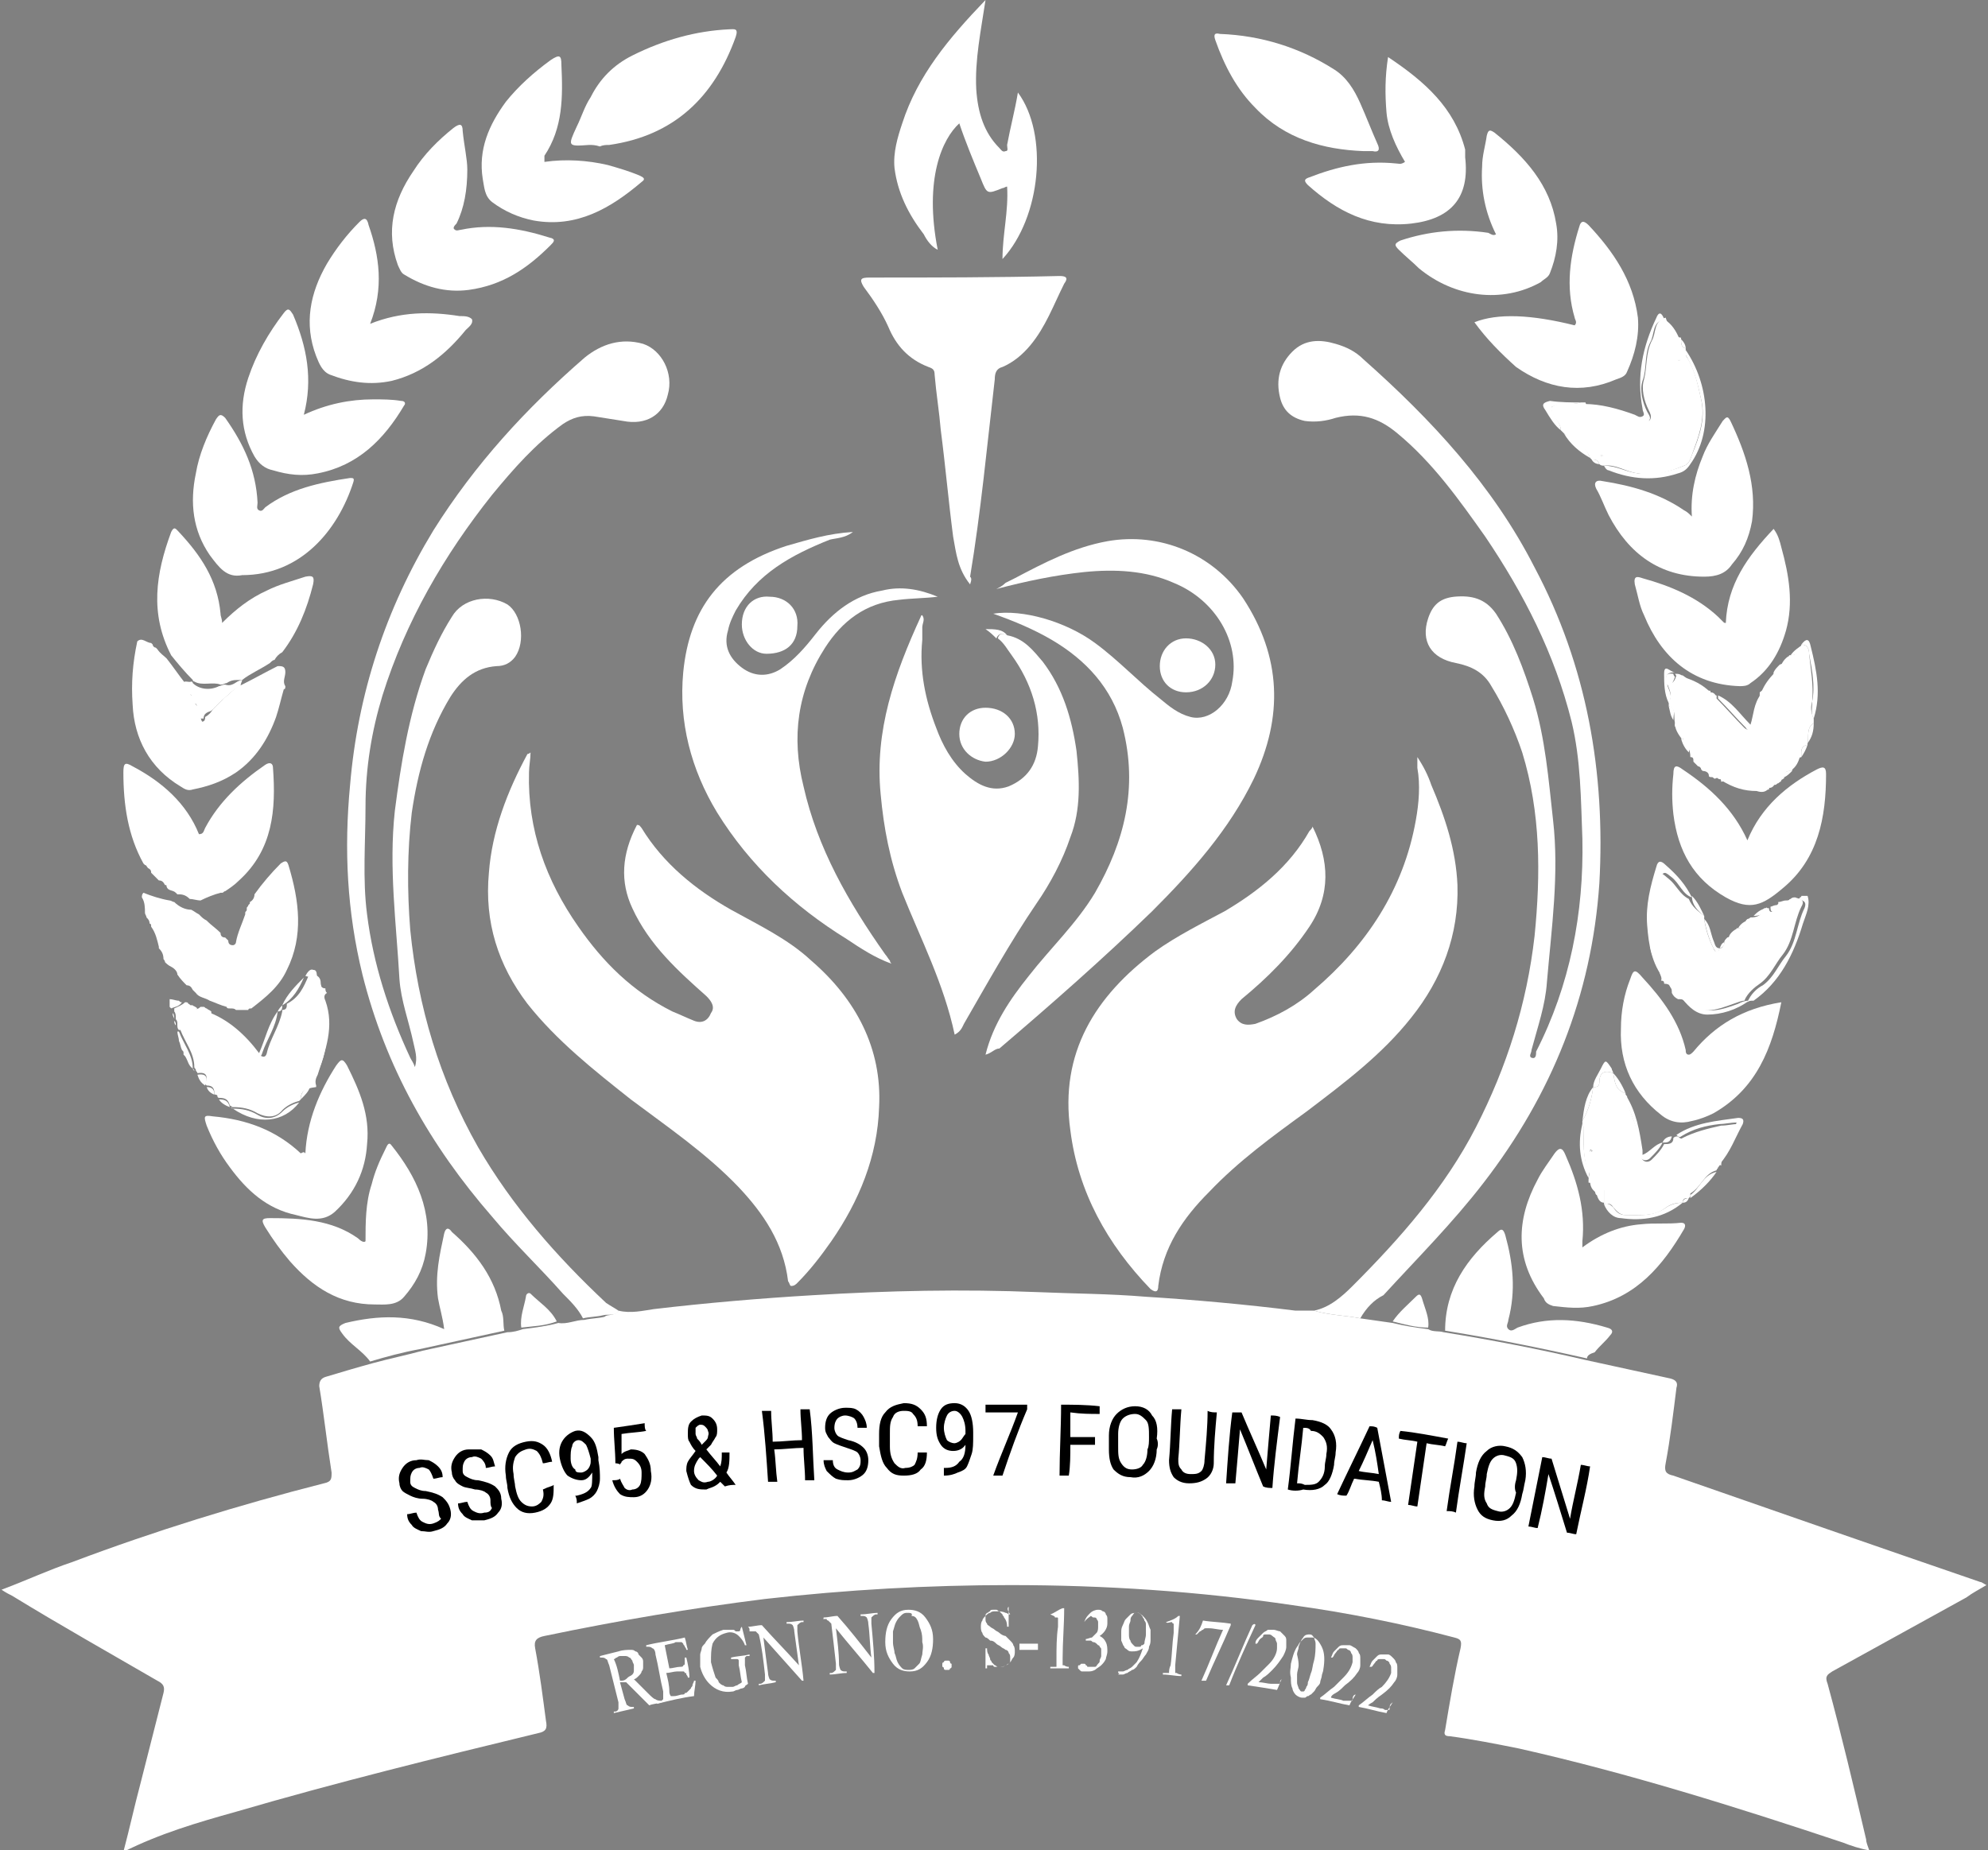 <?xml version="1.0" encoding="utf-8"?>
<!-- Generator: Adobe Illustrator 26.0.3, SVG Export Plug-In . SVG Version: 6.00 Build 0)  -->
<svg version="1.1" id="Layer_1" xmlns="http://www.w3.org/2000/svg" xmlns:xlink="http://www.w3.org/1999/xlink" x="0px" y="0px"
	 viewBox="0 0 128.9 120" style="enable-background:new 0 0 128.9 120;" xml:space="preserve">
<rect x="0" y="0" width="128.9" height="120" fill="#808080" stroke="none"/>
<style type="text/css">
	.st0{fill:#FFFFFF;}
</style>
<path class="st0" d="M40.1,85c0.8,0.2,1.6,0,2.3-0.1c3.4-0.4,6.9-0.7,10.3-0.9c4.9-0.3,9.7-0.4,14.6-0.2c2.3,0.1,4.6,0.1,7,0.3
	c3.2,0.2,6.5,0.5,9.7,0.9c0.4,0,0.8,0,1.2,0c1,0.3,2,0.3,3,0.5c0.7,0.1,1.4,0.2,2.1,0.3c0.8,0.2,1.5,0.3,2.3,0.4
	c0.3,0.2,0.7,0.1,1,0.2c3.1,0.5,6.2,1.1,9.2,1.8c1.8,0.4,3.7,0.8,5.5,1.2c0.4,0.1,0.5,0.3,0.4,0.6c-0.2,1.6-0.4,3.3-0.7,4.9
	c-0.1,0.5,0,0.7,0.5,0.8c6.6,2.3,13.2,4.6,19.9,6.9c0.1,0,0.2,0.1,0.4,0.2c-0.5,0.3-0.9,0.5-1.3,0.8c-2.9,1.6-5.8,3.2-8.7,4.8
	c-0.3,0.2-0.5,0.3-0.3,0.8c0.9,3.3,1.7,6.7,2.5,10.1c0,0.2,0.1,0.4,0.2,0.7c-0.6-0.1-1.2-0.3-1.7-0.5c-6.9-2.3-13.9-4.5-21-6.1
	c-1.5-0.3-3-0.6-4.5-0.8c-0.3,0-0.4-0.1-0.3-0.4c0.3-1.8,0.6-3.6,1-5.3c0.1-0.5,0-0.6-0.4-0.7c-3.4-0.9-6.9-1.6-10.5-2.1
	c-6.1-0.9-12.2-1.3-18.3-1.3c-5.3,0-10.6,0.3-15.9,0.9c-4.8,0.6-9.5,1.4-14.3,2.4c-0.5,0.1-0.7,0.3-0.6,0.8c0.3,1.6,0.5,3.2,0.7,4.7
	c0.1,0.5,0,0.7-0.5,0.8c-6.6,1.6-13.1,3.2-19.6,5.1c-2.5,0.7-4.9,1.4-7.3,2.6c0.4-1.5,0.7-2.9,1.1-4.4c0.5-2,1-3.9,1.5-5.9
	c0.1-0.4,0-0.6-0.4-0.8c-3.1-1.8-6.3-3.6-9.4-5.5c-0.2-0.1-0.4-0.2-0.7-0.4c1.6-0.6,3.1-1.3,4.6-1.8c5.3-2,10.8-3.7,16.3-5.1
	c0.5-0.1,0.5-0.3,0.5-0.7c-0.3-1.9-0.5-3.8-0.8-5.6c0-0.3,0.1-0.5,0.4-0.6c1-0.3,2-0.6,3.1-0.9c1.1-0.3,2.1-0.5,3.2-0.8
	c1.8-0.4,3.7-0.8,5.5-1.2c0.4,0,0.7-0.1,1-0.2c0.8-0.1,1.6-0.2,2.3-0.4c0.6,0.1,1.1-0.2,1.7-0.2c0.4-0.1,0.9-0.1,1.3-0.2
	C39.4,85.2,39.8,85.4,40.1,85z"/>
<path class="st0" d="M85.1,53.6c1.1,2.2,1.2,4.4-0.2,6.5c-1.2,1.8-2.7,3.3-4.4,4.7c-0.4,0.4-0.6,0.8-0.3,1.3
	c0.3,0.4,0.7,0.4,1.2,0.3c1.4-0.5,2.7-1.2,3.8-2.2c3.4-2.9,5.8-6.5,6.6-11c0.2-1.1,0.3-2.3,0.1-3.4c0-0.2,0-0.4,0-0.7
	c0.4,0.6,0.7,1.2,0.9,1.8c0.9,2.1,1.6,4.2,1.7,6.5c0.1,3.2-1,6.1-3,8.6c-1.9,2.4-4.3,4.2-6.8,6.1c-2.2,1.6-4.4,3.2-6.3,5.2
	c-1.7,1.7-3,3.6-3.3,6.1c0,0.3-0.1,0.5-0.5,0.2c-2.8-2.9-4.7-6.3-5.2-10.3c-0.7-5,1.6-8.7,5.5-11.6c1.4-1,3-1.8,4.5-2.6
	c2.2-1.3,4.2-2.9,5.5-5.2C85,53.8,85.1,53.7,85.1,53.6z"/>
<path class="st0" d="M41.3,53.5c0.2,0,0.2,0.1,0.3,0.2c1.4,2.3,3.5,4,5.8,5.3c1.8,1,3.7,1.9,5.2,3.3c2.9,2.5,4.6,5.7,4.4,9.5
	c-0.1,3.2-1.3,6.1-3.1,8.7c-0.7,1-1.4,1.9-2.2,2.7c-0.1,0.1-0.2,0.2-0.4,0.2c-0.1,0-0.1-0.2-0.2-0.3c-0.3-2.5-1.6-4.4-3.2-6.1
	c-2.1-2.2-4.6-3.9-7-5.7c-2.4-1.9-4.8-3.8-6.7-6.2c-1.9-2.5-2.8-5.3-2.5-8.5c0.2-2.7,1.2-5.3,2.5-7.7c0,0,0.1,0,0.2-0.1
	c0,0.4-0.1,0.9-0.1,1.3c-0.1,3.7,1.1,7,3.2,10c1.6,2.3,3.5,4.2,6.1,5.5c0.5,0.2,0.9,0.4,1.4,0.6c0.5,0.2,0.9,0,1.1-0.5
	c0.3-0.4,0-0.8-0.3-1.1C44,63,42.1,61.3,41,58.9C40.2,57.2,40.3,55.4,41.3,53.5z"/>
<path class="st0" d="M88.2,85.5c-1-0.2-2-0.2-3-0.5c1-0.2,1.8-0.9,2.5-1.6c3.1-3.1,6-6.4,8-10.3c2-3.9,3.3-8,3.8-12.4
	c0.4-4,0.4-8-0.8-11.9c-0.5-1.5-1.2-3-2-4.3c-0.5-0.9-1.3-1.3-2.3-1.5c-1.6-0.3-2.3-1.4-1.8-2.9c0.3-0.9,0.8-1.3,1.7-1.4
	c1.1-0.1,2,0.1,2.7,1.1c1.1,1.7,1.8,3.6,2.4,5.5c0.8,2.6,1,5.2,1.3,7.9c0.4,3.5-0.1,7-0.4,10.5c-0.1,1.5-0.6,2.9-1,4.4
	c0,0.2-0.2,0.4,0,0.5c0.3,0.1,0.3-0.2,0.3-0.4c2.2-4.3,3.1-9,3-13.8c-0.1-2.6-0.1-5.1-0.7-7.6c-1.1-4.4-3.1-8.3-5.6-12
	c-1.7-2.4-3.4-4.8-5.7-6.7c-1.2-1-2.4-1.4-4-1c-0.6,0.2-1.3,0.3-2,0.2c-0.9-0.2-1.4-0.7-1.6-1.5c-0.3-1.2,0-2.2,0.8-3
	c0.8-0.8,1.8-0.8,2.8-0.5c0.7,0.2,1.3,0.5,1.8,1c4.4,3.9,8.4,8.2,11.1,13.5c3.4,6.4,4.6,13.3,4.2,20.5c-0.5,7.3-3.1,13.7-7.5,19.4
	c-2,2.6-4.3,4.9-6.5,7.3C89.1,84.3,88.6,84.8,88.2,85.5z"/>
<path class="st0" d="M40.1,85c-0.2,0.4-0.6,0.2-1,0.3c-0.4,0.1-0.9,0.1-1.3,0.2c-0.3-0.6-0.8-1.1-1.3-1.6c-1.5-1.7-3.1-3.2-4.6-5
	c-4-4.6-6.9-9.7-8.4-15.7c-1-4.1-1.2-8.1-0.8-12.3c0.5-5.9,2.3-11.4,5.4-16.5c2.7-4.3,6-7.9,9.8-11.2c1.1-0.9,2.4-1.3,3.8-0.9
	c1.2,0.4,2,1.9,1.6,3.3c-0.3,1.3-1.4,2-2.9,1.7c-0.6-0.1-1.3-0.2-1.9-0.3c-0.8-0.1-1.4,0.1-2,0.5c-1.8,1.3-3.2,2.9-4.6,4.6
	c-3.1,3.9-5.6,8.2-7.1,13c-0.7,2.3-1.1,4.7-1.1,7.2c0,2.3-0.2,4.7,0.1,7c0.4,3.2,1.4,6.3,2.8,9.3c0.1,0.2,0.2,0.3,0.3,0.6
	c0.2-0.6,0-1.1-0.1-1.6c-0.3-1.4-0.8-2.7-0.9-4.1c-0.2-3.6-0.7-7.2-0.3-10.9c0.4-3.1,0.9-6.2,2-9.2c0.5-1.2,1-2.3,1.7-3.4
	c0.7-1.2,2.4-1.5,3.6-0.8c0.9,0.6,1.2,2.4,0.5,3.4c-0.3,0.4-0.7,0.6-1.2,0.6c-1.4,0.1-2.3,0.9-3,2c-1.4,2.3-2.1,4.8-2.5,7.5
	c-0.3,2.5-0.3,5.1-0.1,7.6c0.5,5,1.9,9.7,4.4,14.1c2.2,3.8,5.1,7.1,8.3,10.1C39.6,84.7,39.8,84.8,40.1,85z"/>
<path class="st0" d="M63.9,68.4c0.5-2,1.6-3.6,2.8-5.1c1.4-1.8,3.1-3.4,4.3-5.4c1.9-3.3,2.8-6.8,1.8-10.7c-0.7-2.6-2.4-4.4-4.6-5.7
	c-1.2-0.7-2.4-1.2-3.8-1.7c1.9-0.3,4.7,0.5,6.6,1.9c1.5,1.1,2.8,2.5,4.2,3.6c0.6,0.5,1.2,1,2,1.2c1.2,0.3,2.5-0.8,2.7-2.3
	c0.5-2.6-1.1-5.3-3.8-6.4c-1.8-0.8-3.8-0.9-5.8-0.7c-1.9,0.2-3.8,0.6-5.7,1.1c0.2-0.1,0.4-0.2,0.6-0.4c0.2-0.1,0.4-0.2,0.6-0.3
	c1.9-1,3.8-2,6-2.4c3.4-0.6,6.8,0.8,8.8,3.7c2.5,3.8,2.6,7.7,0.7,11.7c-1.6,3.3-4,6-6.6,8.6c-3.2,3.1-6.5,6-9.9,8.9
	C64.5,68,64.3,68.3,63.9,68.4z"/>
<path class="st0" d="M65.3,41.2c1.1,0.2,1.7,1,2.3,1.7c1.3,1.7,1.9,3.7,2.2,5.8c0.2,1.9,0.3,3.8-0.4,5.6c-0.5,1.5-1.3,3-2.2,4.3
	c-1.7,2.5-3.2,5.2-4.7,7.8c-0.1,0.2-0.2,0.5-0.6,0.7c-0.7-3.3-2.2-6.2-3.4-9.2c-0.8-2.1-1.2-4.2-1.4-6.4c-0.4-4.1,0.9-7.8,2.6-11.5
	c0,0,0-0.1,0.1-0.1c0.2,0.3,0,0.5,0,0.8c0,0.3,0,0.5,0,0.8c-0.2,2,0.2,3.9,0.9,5.7c0.4,1.1,1,2.2,1.9,3c0.8,0.7,1.7,1.2,2.8,0.8
	c1.2-0.5,1.8-1.4,1.9-2.6c0.2-2.1-0.4-4.1-1.7-5.9c-0.3-0.4-0.5-0.8-0.9-1.1C64.8,41,65.1,41.1,65.3,41.2z"/>
<path class="st0" d="M60.8,38.7c-0.8,0.1-1.7,0.1-2.5,0.2c-2.2,0.2-3.7,1.4-4.8,3.1c-1.8,2.8-2.2,5.8-1.4,9c0.9,4,2.9,7.5,5.3,10.9
	c0.1,0.1,0.2,0.3,0.3,0.4c0,0,0,0.1,0.1,0.2c-1.1-0.4-2-1-2.9-1.6c-3.4-2.1-6.3-4.8-8.4-8.2c-1.7-2.8-2.5-5.9-2.2-9.1
	c0.4-4.1,2.4-6.8,6.7-8.2c1.4-0.4,2.7-0.8,4.3-0.9c-0.5,0.4-1.1,0.4-1.5,0.5c-2.5,1-4.7,2.2-6.1,4.6c-0.2,0.4-0.4,0.8-0.5,1.3
	c-0.3,1,0.1,1.8,0.9,2.4c0.8,0.6,1.7,0.6,2.5,0.1c0.9-0.6,1.6-1.4,2.3-2.3c1.1-1.4,2.5-2.5,4.3-2.8C58.4,38,59.6,38.2,60.8,38.7z"/>
<path class="st0" d="M62.9,37.9c-0.8-1-0.9-2-1.1-3.1c-0.3-2.3-0.5-4.6-0.8-6.9c-0.1-1.2-0.3-2.4-0.4-3.6c0-0.3-0.1-0.4-0.4-0.5
	c-1.3-0.5-2.1-1.4-2.6-2.6c-0.4-0.9-1-1.8-1.6-2.6c-0.3-0.5-0.2-0.6,0.4-0.6c4.1,0,8.2,0,12.3-0.1c0.4,0,0.6,0.1,0.3,0.5
	c-0.7,1.4-1.2,2.8-2.2,4c-0.5,0.6-1.1,1.1-1.8,1.4c-0.4,0.1-0.5,0.4-0.5,0.8c-0.5,4.3-0.9,8.6-1.6,12.8C63,37.5,63,37.6,62.9,37.9z"
	/>
<path class="st0" d="M63.9,0c-0.3,2-0.7,3.9-0.6,5.8c0.1,1.5,0.5,2.8,1.5,3.8c0.1,0.1,0.2,0.3,0.4,0.2c0.2,0,0.1-0.2,0.1-0.4
	C65.5,8.3,65.8,7.2,66,6c2,2.7,1.5,8.1-1,10.8c0-1.6,0.4-3.1,0.3-4.7c-0.1,0-0.2,0.1-0.3,0.1c-1,0.4-1,0.4-1.4-0.6
	c-0.5-1.2-1-2.4-1.4-3.6c-1.1,1-2.3,3.6-1.4,8.2c-0.4-0.2-0.7-0.6-0.9-1c-1-1.3-1.7-2.7-1.9-4.3c-0.1-1,0.2-2,0.5-2.9
	C59.5,4.9,61.5,2.5,63.9,0z"/>
<path class="st0" d="M111.9,40.4c0.1-2.5,1.4-4.3,3.1-6.1c0.3,0.4,0.4,0.8,0.5,1.2c0.5,1.8,0.8,3.6,0.3,5.4
	c-0.4,1.4-1.1,2.6-2.3,3.4c-0.2,0.2-0.5,0.2-0.7,0.2c-3.1-0.1-5.1-1.9-6.2-4.6c-0.3-0.6-0.4-1.3-0.6-2c-0.1-0.6,0.2-0.5,0.5-0.4
	c1.8,0.5,3.5,1.2,4.9,2.5c0.1,0.1,0.2,0.2,0.3,0.3C111.8,40.4,111.8,40.4,111.9,40.4z"/>
<path class="st0" d="M35.3,10.5c1.4-0.2,2.8-0.1,4.1,0.2c0.7,0.2,1.4,0.4,2.1,0.7c0.2,0.1,0.4,0.2,0.1,0.4c-2,1.7-4.2,3-7,2.5
	c-1-0.2-1.9-0.6-2.7-1.2c-0.5-0.4-0.5-1-0.6-1.5c-0.3-1.9,0.4-3.5,1.5-5c0.8-1,1.8-1.9,2.9-2.7c0.6-0.4,0.7-0.3,0.7,0.3
	c0.1,2.1,0.1,4.1-1.1,5.9C35.3,10.2,35.3,10.3,35.3,10.5z"/>
<path class="st0" d="M95.6,20.9c1.5-0.6,3.7-0.5,6.5,0.2c0.2-0.2,0-0.4,0-0.5c-0.6-2-0.3-4,0.3-5.9c0.1-0.4,0.3-0.4,0.6-0.1
	c1.6,1.7,2.9,3.6,3.2,6c0.1,1.2-0.2,2.4-0.7,3.5c-0.1,0.3-0.4,0.4-0.7,0.5c-2.3,1-4.5,0.6-6.5-0.8C97.3,22.9,96.4,22,95.6,20.9z"/>
<path class="st0" d="M109.7,33.5c-0.1-1.4,0.2-2.7,0.7-3.9c0.3-0.8,0.8-1.5,1.3-2.3c0.2-0.2,0.3-0.4,0.5,0c1,2.1,1.7,4.2,1.4,6.5
	c-0.2,1.1-0.6,2-1.3,2.8c-0.4,0.6-1,0.8-1.8,0.8c-2.9,0-4.9-1.5-6.2-4c-0.3-0.6-0.5-1.2-0.8-1.7c-0.2-0.4,0-0.6,0.4-0.5
	c1.9,0.3,3.7,0.8,5.3,1.9C109.4,33.2,109.5,33.3,109.7,33.5z"/>
<path class="st0" d="M90,3.7c2.4,1.6,4.3,3.3,5,6C95,9.9,95,10,95,10.2c0.3,2.6-0.9,4-3.5,4.3c-2.7,0.3-4.8-0.8-6.7-2.5
	c-0.3-0.3-0.2-0.4,0.1-0.5c1.8-0.7,3.6-1.1,5.6-0.9c0.2,0,0.3,0.1,0.6-0.1c-0.6-1-1.1-2.1-1.2-3.2C89.8,6.1,89.8,5,90,3.7z"/>
<path class="st0" d="M23.7,80.5c0-1.2,0-2.5,0.4-3.7c0.2-0.8,0.5-1.5,0.9-2.3c0.1-0.2,0.2-0.5,0.4-0.2c1.6,2,2.7,4.3,2.2,7
	c-0.2,1.1-0.7,2-1.4,2.8c-0.5,0.6-1.3,0.5-1.9,0.5c-2.3,0-4-1.1-5.5-2.8c-0.6-0.7-1.1-1.4-1.6-2.2c-0.3-0.5-0.2-0.6,0.3-0.6
	c2,0,4,0.1,5.7,1.3C23.4,80.5,23.6,80.6,23.7,80.5z"/>
<path class="st0" d="M115.5,65c-0.6,3-1.6,5.6-4.4,7.2c-0.4,0.2-0.9,0.4-1.4,0.5c-0.7,0.2-1.4,0.1-2-0.4c-1.8-1.4-2.7-3.3-2.6-5.6
	c0-1.1,0.2-2.2,0.6-3.2c0.2-0.6,0.3-0.7,0.8-0.1c1.3,1.4,2.4,2.9,2.8,4.7c0,0.1,0,0.3,0.2,0.3c0.1,0,0.2-0.1,0.3-0.2
	C111.2,66.5,113,65.4,115.5,65z"/>
<path class="st0" d="M113.3,54.5c0.9-2.2,2.6-3.6,4.5-4.6c0.4-0.2,0.6-0.2,0.6,0.3c0,2.8-0.5,5.5-2.8,7.4c-1.3,1.1-2.1,1.5-3.7,0.6
	c-2.1-1.2-3.1-3-3.4-5.4c-0.1-0.9-0.1-1.7,0-2.6c0-0.6,0.2-0.6,0.6-0.3C110.9,51.1,112.4,52.5,113.3,54.5z"/>
<path class="st0" d="M19.8,74.8c0.1-2.1,0.9-4,2-5.7c0.3-0.4,0.4-0.5,0.7,0c0.8,1.6,1.5,3.2,1.3,5.1c-0.1,1.7-0.8,3.2-2.1,4.4
	c-0.8,0.7-1.7,0.4-2.5,0.2c-1.9-0.4-3.2-1.6-4.3-3.1c-0.6-0.8-1.1-1.7-1.5-2.7c-0.2-0.6-0.2-0.7,0.4-0.6c2.2,0.2,4.1,0.9,5.7,2.4
	C19.7,74.7,19.7,74.7,19.8,74.8z"/>
<path class="st0" d="M24,21c2-0.8,3.9-0.8,5.8-0.5c0.3,0,0.6,0,0.8,0.2c0.1,0.3-0.2,0.5-0.4,0.7c-1.3,1.6-2.8,2.8-4.8,3.3
	c-1.4,0.3-2.7,0.1-4-0.4c-0.5-0.2-0.7-0.7-0.9-1.2c-0.8-2.1-0.4-4.1,0.7-6c0.6-1,1.3-1.9,2.1-2.7c0.3-0.3,0.5-0.3,0.6,0.2
	C24.6,16.6,24.9,18.7,24,21z"/>
<path class="st0" d="M15.7,37.3c-1,0.2-1.5-0.5-2.1-1.3c-1.1-1.6-1.3-3.4-0.9-5.3c0.2-1.2,0.7-2.4,1.3-3.5c0.2-0.3,0.3-0.4,0.6-0.1
	c1.2,1.7,2,3.4,2.1,5.5c0,0.2-0.1,0.4,0.1,0.5c0.2,0.1,0.3-0.1,0.4-0.2c1.6-1.2,3.5-1.6,5.5-1.9c0.2,0,0.3,0,0.2,0.3
	C21.9,34.4,19.5,37.3,15.7,37.3z"/>
<path class="st0" d="M30.3,11c0,1.3-0.2,2.5-0.7,3.5c-0.1,0.1-0.3,0.3-0.1,0.4c0.1,0.1,0.3,0,0.4,0c1.9-0.4,3.8-0.1,5.7,0.5
	c0.5,0.1,0.3,0.3,0.1,0.5c-1.5,1.5-3.1,2.6-5.3,2.9c-1.5,0.2-2.9-0.2-4.2-1c-0.2-0.1-0.3-0.4-0.4-0.6c-0.8-2.2-0.3-4.2,1-6.1
	c0.7-1.1,1.6-2,2.6-2.8c0.4-0.3,0.6-0.3,0.6,0.2C30.1,9.5,30.3,10.3,30.3,11z"/>
<path class="st0" d="M102.6,80.9c1.2-0.9,2.5-1.4,3.8-1.5c0.9-0.1,1.7,0,2.6-0.1c0.3,0,0.3,0.2,0.2,0.4c-1.4,2.4-3.1,4.4-5.9,5
	c-0.9,0.2-1.7,0.1-2.6,0c-0.3-0.1-0.5-0.2-0.6-0.5c-1.9-2.5-1.8-5.1-0.4-7.7c0.3-0.6,0.7-1.1,1.1-1.7c0.3-0.4,0.5-0.4,0.7,0.1
	c0.8,1.8,1.3,3.6,1.1,5.6C102.6,80.5,102.6,80.6,102.6,80.9z"/>
<path class="st0" d="M19.7,26.9c1.5-0.7,3-1,4.5-1c0.6,0,1.2,0,1.8,0.1c0.3,0,0.3,0.2,0.2,0.3c-1.3,2.2-3,3.9-5.6,4.4
	c-1,0.2-1.9,0.1-2.9-0.2c-0.5-0.1-0.9-0.4-1.2-0.9c-0.9-1.6-1-3.3-0.4-5.1c0.5-1.5,1.3-2.9,2.3-4.2c0.3-0.4,0.4-0.2,0.6,0.1
	C19.9,22.5,20.3,24.6,19.7,26.9z"/>
<path class="st0" d="M97,15.2c-0.7-1.4-1-2.9-0.9-4.4c0-0.7,0.2-1.3,0.3-2c0.1-0.4,0.2-0.4,0.5-0.2c2,1.6,3.6,3.4,4,5.9
	c0.2,1.1,0,2.2-0.4,3.2c-0.1,0.3-0.4,0.4-0.6,0.6c-2.5,1.4-5.6,1-7.9-0.9c-0.4-0.4-0.9-0.8-1.3-1.2c-0.3-0.3-0.3-0.4,0.1-0.6
	c1.8-0.6,3.7-0.8,5.7-0.5C96.7,15.2,96.8,15.3,97,15.2z"/>
<path class="st0" d="M9.6,56.3c-0.1-0.1-0.1-0.2-0.2-0.2c0,0-0.1-0.1-0.1-0.1C8.3,54.2,8,52.2,8,50.1c0-0.6,0.1-0.7,0.6-0.4
	c1.9,1,3.5,2.4,4.3,4.4c0.3,0,0.3-0.2,0.4-0.4c0.9-1.7,2.3-3,3.9-4.1c0.3-0.2,0.5-0.1,0.5,0.2c0.2,2.7,0,5.3-2.2,7.3
	c-0.3,0.3-0.6,0.5-0.9,0.7c-0.1,0-0.1,0.1-0.2,0.1c0,0-0.1,0-0.1,0c-0.4,0.1-0.9,0.3-1.3,0.5c-0.2,0-0.5-0.1-0.7-0.1
	c-0.2-0.2-0.4-0.3-0.7-0.3c0,0-0.1,0-0.1,0c0,0-0.1-0.1-0.1-0.1c-0.2-0.2-0.5-0.1-0.6-0.4c0-0.1,0-0.1-0.1-0.1
	c-0.1-0.2-0.2-0.3-0.4-0.3c-0.2-0.2-0.3-0.3-0.5-0.5C9.8,56.5,9.8,56.4,9.6,56.3z"/>
<path class="st0" d="M17.5,43C17.5,43,17.5,43,17.5,43c-0.6,0.4-1.3,0.7-1.8,1.1c-0.1,0-0.2,0-0.2,0c-0.3,0-0.5,0-0.8,0.2
	c-0.1,0-0.2,0.1-0.4,0.1c-0.5-0.2-1.2,0.1-1.7-0.2c0,0-0.1,0-0.1-0.1c-0.5-0.5-1-1.1-1.4-1.6c-1.4-2.7-1-5.3,0-8
	c0.2-0.4,0.3-0.2,0.5,0c1.4,1.5,2.5,3.1,2.7,5.3c0,0.2,0.1,0.3,0.1,0.6c0.9-0.9,1.8-1.6,2.9-2.1c0.8-0.4,1.6-0.6,2.5-0.9
	c0.5-0.1,0.6,0,0.5,0.5c-0.4,1.6-1,3.1-2,4.4c-0.2,0.1-0.4,0.3-0.5,0.5h0C17.7,42.8,17.6,42.9,17.5,43z"/>
<path class="st0" d="M17.9,46.5c-0.5,1.4-1.3,2.7-2.6,3.6c-0.9,0.6-1.8,0.9-2.8,1.1c-0.3,0.1-0.5,0-0.8-0.2c-2-1.2-3-3.1-3.1-5.3
	c-0.1-1.4,0-2.7,0.3-4.1c0.3-0.3,0.6,0.1,0.9,0.1h0c0,0,0.1,0.1,0.1,0.1C9.9,41.9,10,42,10.1,42c0,0,0.1,0.1,0.1,0.1
	c0.2,0.3,0.4,0.4,0.6,0.6c0.4,0.5,0.8,1.1,1.2,1.6c0,0.1,0.1,0.1,0.1,0.2c0,0.1,0.1,0.1,0.1,0.2c0,0,0,0.1,0.1,0.1v0
	c0,0.2,0.1,0.3,0.2,0.4c0,0.1,0,0.1,0.1,0.2c0,0.2,0.1,0.3,0.2,0.4c0,0.1,0,0.1,0.1,0.2c0,0.1,0,0.2,0.1,0.3c0,0,0,0.1,0,0.1
	c0,0.1,0,0.2,0.1,0.4c0.2,0,0.2-0.2,0.2-0.3l0,0c0.2-0.1,0.4-0.3,0.5-0.5c0.2-0.2,0.3-0.3,0.5-0.5c0,0,0.1-0.1,0.1-0.1
	c0,0,0.1-0.1,0.1-0.1c0.4-0.3,0.7-0.7,1.2-0.9c0.8-0.4,1.5-0.8,2.3-1.2c0,0,0.1,0,0.1,0c0.3,0,0.4,0.1,0.4,0.4c0,0.3-0.2,0.6,0,0.9
	c0,0.1,0,0.2-0.1,0.2C18.2,45.4,18.1,45.9,17.9,46.5z"/>
<path class="st0" d="M10.7,62.4c0-0.1-0.1-0.2-0.1-0.2c0-0.3-0.1-0.5-0.3-0.7c0,0,0-0.1,0-0.1c-0.1-0.4-0.2-0.9-0.5-1.3
	c0-0.1,0-0.2-0.1-0.2c0-0.2-0.1-0.3-0.2-0.4c0-0.1-0.1-0.2-0.1-0.3c0-0.3,0-0.7-0.2-1c0-0.1,0-0.2,0.1-0.3c0.5,0.2,1.1,0.4,1.7,0.5
	c0.1,0,0.2,0.1,0.3,0.1c0.3,0.3,0.7,0.5,1.1,0.5c0.2,0.1,0.3,0.2,0.5,0.3c0,0,0.1,0.1,0.1,0.1c0.1,0.1,0.2,0.2,0.4,0.3
	c0,0,0.1,0.1,0.1,0.1c0.2,0.2,0.5,0.4,0.8,0.7c0,0.2,0.1,0.3,0.3,0.3c0,0,0.1,0.1,0.1,0.1s0.1,0.1,0.1,0.1c0,0.2,0.1,0.3,0.3,0.3
	c0.1,0,0.2-0.1,0.2-0.2c0.1-0.6,0.4-1.2,0.6-1.8c0,0,0-0.1,0-0.1c0-0.1,0.1-0.1,0.1-0.2c0,0,0-0.1,0-0.1c0-0.1,0.1-0.1,0.1-0.2
	c0,0,0.1-0.1,0.1-0.1c0,0,0-0.1,0-0.1c0.2-0.1,0.3-0.3,0.3-0.5c0.5-0.7,1.1-1.4,1.7-2c0.3-0.2,0.4-0.2,0.5,0.1
	c0.7,2.3,1,4.6-0.1,6.8c-0.5,1.1-1.4,1.8-2.3,2.5c-0.1,0-0.2,0-0.2,0.1c-0.3,0-0.5,0-0.8,0c-0.1-0.1-0.2-0.1-0.4-0.1
	c-0.1,0-0.2,0-0.2-0.1c-0.4-0.1-0.8-0.3-1.1-0.4c-0.3-0.2-0.7-0.2-0.9-0.5c0,0-0.1-0.1-0.1-0.1c0,0-0.1-0.1-0.1-0.1
	c-0.1-0.2-0.2-0.3-0.4-0.3c-0.2-0.2-0.4-0.4-0.6-0.7c0-0.2-0.2-0.4-0.4-0.5C10.9,62.6,10.8,62.5,10.7,62.4z"/>
<path class="st0" d="M108.2,45.8c0-0.1,0-0.2,0-0.3c0.3-0.4,0-0.8-0.1-1.2c0.4,0.1,0.5-0.2,0.6-0.5c0.1,0,0.3,0,0.4,0
	c0.6,0.4,1.1,1,1.8,1l0,0l0,0c0,0.3,0.2,0.3,0.4,0.3c0,0.1,0,0.1,0,0.2c0.6,0.6,1.2,1.3,1.8,1.9c0.1,0.1,0.3,0.2,0.4,0
	c0.2-0.8,0.6-1.4,0.6-2.2c0,0,0-0.1,0-0.1c0.4-0.3,0.9-0.7,0.9-1.3c0.1-0.2,0.2-0.3,0.4-0.5c0.3-0.1,0.7-0.2,0.6-0.6
	c0.5,0,0.7-0.2,0.8-0.7l0,0l0,0c0.4,0,0.5,0.3,0.5,0.6c0.1,1,0.3,2,0.2,3.1c-0.1,0.3-0.1,0.7,0.1,1.1c0,0.1,0,0.2,0,0.3
	c-0.5,0.3-0.3,0.9-0.4,1.3c0,0,0,0.1,0,0.1c-0.5,0.1-0.4,0.5-0.4,0.8c-0.5,0.1-0.6,0.4-0.6,0.9c-0.3,0-0.5,0-0.5,0.4
	c-0.1,0-0.2,0.1-0.2,0.2c0,0.1-0.1,0.1-0.2,0.2c-0.1,0-0.1,0.1-0.2,0.1c-0.2,0-0.4,0-0.4,0.3c-0.8,0.1-1.5,0-2.2-0.3
	c-0.3-0.1-0.6-0.3-0.9-0.2c0-0.3-0.2-0.3-0.4-0.2c-0.1,0-0.1-0.1-0.2-0.1c-0.1,0-0.2,0-0.2-0.1c0-0.2-0.2-0.3-0.4-0.3
	c0,0-0.1-0.1-0.1-0.1c0-0.1-0.1-0.2-0.2-0.2c-0.1-0.1-0.2-0.2-0.3-0.3c0-0.2,0-0.3-0.2-0.3c0-0.4-0.1-0.7-0.5-0.9
	c0.1-0.5-0.2-0.8-0.5-1.1c0-0.1,0-0.1,0-0.2C108.5,46.4,108.7,46,108.2,45.8z"/>
<path class="st0" d="M110.5,59.4c0,0.1,0,0.1,0,0.2c0.1,0.7,0.3,1.3,0.6,1.9c0.1,0.3,0.3,0.3,0.4,0c0.2,0,0.3-0.2,0.3-0.4
	c0-0.1,0.1-0.2,0.2-0.3c0.4-0.1,0.6-0.3,0.6-0.6c0.4,0,0.6-0.1,0.6-0.5c0,0,0.1-0.1,0.1-0.1c0.1,0,0.2-0.1,0.2-0.1
	c0.4,0,0.7-0.1,0.8-0.5c0,0,0.1-0.1,0.1-0.1v0c0.1,0,0.2,0,0.3,0c0,0.2,0.1,0.3,0.3,0.2c0.2-0.1,0.4-0.2,0.3-0.5c0,0,0,0,0-0.1
	c0.2,0,0.3-0.1,0.5-0.1c0.1,0,0.2,0,0.3-0.1c0.1-0.1,0.2-0.1,0.3-0.1c0.2,0.1,0.7,0.1,0.4,0.6c-0.5,1-0.5,2.2-1.2,3.1
	c-0.5,0.6-0.8,1.4-1.5,1.9c-0.3,0.2-0.8,0.6-1,1.1c-0.2,0-0.4,0.1-0.7,0.2c-1.1,0.4-2.2,0.8-3.2-0.2c-0.1-0.1-0.2-0.1-0.4-0.1
	c-0.2-0.1-0.3-0.2-0.4-0.4c0-0.4-0.1-0.6-0.5-0.6c0-0.1,0-0.2-0.2-0.2c0.1-0.2-0.1-0.4-0.1-0.6c-0.2-0.6-0.6-1.1-0.6-1.7
	c0-1.4-0.2-2.8,0.4-4.2c0.3-0.7,0.4-0.4,0.8-0.1c0.5,0.4,0.7,1,1.3,1.3C109.7,58.8,110.1,59.1,110.5,59.4z"/>
<path class="st0" d="M103.2,29.8c0,0-0.1-0.1-0.1-0.1c-0.3-0.8-1.1-1.1-1.7-1.6c-0.1-0.1-0.1-0.1-0.2-0.2c0-0.6-0.7-0.9-0.6-1.5
	c0.6-0.4,1.3-0.1,1.9-0.3c0.1,0,0.2,0,0.3,0c0.1,0.4,0.4,0.4,0.6,0.3c0.8-0.1,1.4,0.2,2.1,0.5c0.3,0.2,0.6,0.3,1,0.3
	c0.2,0,0.4,0.2,0.5,0c0.1-0.2,0-0.4-0.1-0.6c-0.3-0.6-0.5-1.4-0.3-2c0.2-0.8,0.1-1.7,0.5-2.5c0.3-0.5,0.1-1.3,0.9-1.5l0,0l0,0
	c0.2,0.5,0.2,1.2,1,1.3c0,0,0,0,0,0.1c0,0.3,0,0.5,0.3,0.6c0,0,0,0,0,0.1c0,0.2,0,0.4,0.1,0.5c0.5,0.8,0.7,1.8,0.9,2.7
	c0.3,1.3-0.2,2.5-0.6,3.6c-0.1,0.3-0.2,0.6-0.5,0.7c-1,0.4-1.9,0.7-3,0.5c-0.8-0.1-1.4-0.6-2.2-0.5c-0.1,0-0.2,0-0.3-0.1
	C103.6,29.8,103.4,29.8,103.2,29.8z M103.9,29.5c0,0-0.1,0-0.1,0c0,0,0,0.1,0,0.1c0,0,0.1,0,0.1,0C103.9,29.6,103.9,29.6,103.9,29.5
	z M108.8,23.3c0,0,0,0.1,0,0.1c0,0,0.1,0,0.1,0c0,0,0-0.1,0-0.1C108.9,23.4,108.8,23.3,108.8,23.3z"/>
<path class="st0" d="M19.5,71.3c0,0-0.1,0.1-0.1,0.1c-0.4,0.1-0.8,0.3-1.1,0.6c-0.4,0.5-1,0.5-1.6,0.2c-0.5-0.3-1-0.4-1.6-0.4
	c-0.1,0-0.1-0.1-0.2-0.1h0l0,0c-0.1-0.4-0.3-0.5-0.7-0.5c0,0-0.1,0-0.1-0.1c0,0,0-0.1-0.1-0.1c0,0-0.1,0-0.1-0.1
	c0-0.4-0.2-0.5-0.5-0.5c0,0-0.1-0.1-0.1-0.1c0.2-0.5,0.1-0.8-0.5-0.7c0-0.1-0.1-0.1-0.1-0.2c0-0.1-0.1-0.1-0.1-0.2
	c0-0.9-0.6-1.6-0.9-2.4c0,0-0.1,0-0.1,0c-0.1-0.1-0.1-0.2-0.1-0.4c0-0.1,0-0.2-0.1-0.3c0,0,0-0.1,0-0.1c0-0.1,0-0.3-0.1-0.4
	c0-0.1,0-0.2,0-0.2c0.2-0.1,0.5-0.2,0.7-0.4c0.1,0,0.2,0,0.2,0.1c0.1,0,0.1,0.1,0.2,0.1c0,0,0.1,0,0.1,0c0.1,0.3,0.3,0.3,0.5,0.1
	c0.1,0,0.1,0,0.2,0c0.1,0,0.1,0.1,0.2,0.1c0.1,0.1,0.2,0.1,0.3,0.2c0,0.2,0,0.5,0.3,0.5c0.2,0,0.4,0.1,0.5,0.3
	c0.6,0.8,1.5,1.2,2.2,1.9c0.2,0.2,0.5,0.4,0.6,0c0.2-0.9,0.8-1.7,1-2.7c0,0,0,0,0-0.1c0.3,0,0.3-0.2,0.3-0.4
	c0.8-0.4,1.1-1.1,1.4-1.8c0,0,0.1-0.1,0.1-0.1c0.4,0,0.7,0.1,0.7,0.6c0,0.2,0.1,0.3,0.3,0.3c0,0.1,0,0.2,0.1,0.3
	c-0.2,0.1-0.2,0.3-0.1,0.5c0.6,1.7,0,3.2-0.5,4.8c-0.1,0.2-0.2,0.4-0.1,0.7c0,0,0,0.1,0,0.1C19.7,70.6,19.5,70.8,19.5,71.3z"/>
<path class="st0" d="M111.4,75.7c0,0.1-0.1,0.1-0.1,0.2c-0.8,0.2-1,1.1-1.7,1.5c0,0,0,0.2,0,0.2c0,0-0.1,0.1-0.1,0.1
	c-0.2,0-0.4,0-0.4,0.3c-0.5,0-0.8,0.1-1.2,0.4c-0.7,0.5-1.6,0.4-2.5,0.4c-0.4,0-0.6-0.3-0.8-0.5c-0.1-0.2-0.3-0.3-0.6-0.2l0,0l0,0
	c0-0.3,0-0.6,0-0.9c-0.2,0.1-0.4,0.2-0.5,0.3h0c-0.2-0.3,0-0.8-0.5-0.8c0-0.1,0-0.1,0-0.2c0-0.2,0.1-0.4,0-0.5
	c-0.4-0.9-0.3-1.8-0.3-2.7c0-0.1,0-0.3-0.1-0.3c0-0.1,0-0.2,0-0.3c0.4-0.7,0.6-1.4,0.7-2.2c0.2,0,0.4,0,0.4-0.3
	c0-0.7,0.4-0.8,0.9-0.6c0.1,0.5,0.1,1.1,0.8,1.3c0,0.1,0,0.1,0.1,0.2c0,0.1,0,0.3,0,0.4c0.4,1.1,0.9,2.2,0.9,3.4
	c0,0.4,0.4,0.6,0.7,0.3c0.3-0.3,0.6-0.6,0.8-1c0.3,0,0.6,0,0.6-0.4c0.1-0.1,0.2-0.1,0.3-0.1c0.1,0.1,0.2,0.2,0.3,0.1
	c0.8-0.4,1.6-0.6,2.5-0.8c0.4,0,0.7-0.1,1.1-0.1c-0.1,0.3-0.3,0.7-0.4,1c-0.2,0.6-0.7,1-0.7,1.7C111.5,75.5,111.5,75.6,111.4,75.7z
	 M103.1,74.7c0,0,0.1,0,0.1,0c0,0,0.1-0.1,0-0.1c0,0-0.1-0.1-0.1,0C103.1,74.6,103.1,74.7,103.1,74.7z"/>
<path class="st0" d="M88.4,9.8c-2.6-0.1-5.1-0.8-7-2.8c-1.2-1.2-2-2.7-2.6-4.4c-0.1-0.3-0.1-0.5,0.3-0.4c2.7,0.1,5.2,0.9,7.4,2.3
	c0.8,0.5,1.3,1.3,1.7,2.2c0.4,0.9,0.7,1.7,1.1,2.6c0.2,0.4,0.1,0.6-0.3,0.5C88.9,9.8,88.7,9.8,88.4,9.8z"/>
<path class="st0" d="M38.2,9.4c-1.4,0.1-1.4,0.1-0.8-1.2c0.3-0.6,0.5-1.3,0.9-1.9c0.6-1.2,1.5-2.1,2.7-2.7c2-1,4.1-1.6,6.3-1.7
	c0.3,0,0.6-0.1,0.4,0.5c-1.4,3.9-4,6.4-8.2,7c-0.2,0-0.4,0-0.6,0.1C38.6,9.4,38.4,9.4,38.2,9.4z"/>
<path class="st0" d="M32.7,86.3c-1.8,0.4-3.7,0.8-5.5,1.2c-1.1,0.2-2.2,0.5-3.2,0.8c-0.5-0.7-1.3-1.1-1.8-1.8
	c-0.3-0.4-0.3-0.5,0.2-0.7c2.1-0.5,4.2-0.6,6.4,0.4c-0.1-0.8-0.3-1.4-0.4-2c-0.2-1.5,0.1-2.8,0.4-4.2c0.1-0.4,0.3-0.4,0.5-0.1
	c1.6,1.4,2.8,3,3.2,5.1C32.7,85.4,32.6,85.9,32.7,86.3z"/>
<path class="st0" d="M102.9,88.1c-3.1-0.7-6.1-1.3-9.2-1.8c0-2.7,1.4-4.7,3.4-6.4c0.3-0.3,0.4-0.1,0.5,0.2c0.5,1.8,0.7,3.6,0.2,5.5
	c0,0.2-0.2,0.4,0,0.6c0.2,0.2,0.4,0,0.6-0.1c1.9-0.7,3.8-0.6,5.8,0c0.4,0.1,0.4,0.3,0.2,0.5c-0.3,0.4-0.7,0.7-1,1.1
	C103.1,87.8,102.9,87.9,102.9,88.1z"/>
<path class="st0" d="M51.7,40.6c0,1.2-0.8,1.8-2,1.8c-0.9,0-1.6-0.9-1.6-1.9c0-1.2,0.8-1.9,1.8-1.8C51,38.7,51.8,39.5,51.7,40.6z"/>
<path class="st0" d="M78.8,43.1c0,1-0.8,1.8-1.9,1.8c-1,0-1.7-0.7-1.7-1.7c0-1,0.7-1.8,1.7-1.8C77.9,41.4,78.8,42.1,78.8,43.1z"/>
<path class="st0" d="M62.2,47.6c0-1,0.7-1.7,1.7-1.7c1.1,0,1.9,0.7,1.9,1.7c0,0.9-0.9,1.8-1.9,1.8C63,49.3,62.2,48.6,62.2,47.6z"/>
<path class="st0" d="M104,30.2c0.8,0,1.4,0.4,2.2,0.5c1.1,0.1,2-0.1,3-0.5c0.3-0.1,0.4-0.4,0.5-0.7c0.5-1.2,0.9-2.4,0.6-3.6
	c-0.2-0.9-0.4-1.8-0.9-2.7c-0.1-0.2-0.2-0.3-0.1-0.5c1.5,2.2,1.8,5.3,0.3,7.4c-0.2,0.3-0.4,0.5-0.8,0.6c-1.5,0.5-3,0.4-4.5-0.2
	C104.2,30.5,104.1,30.4,104,30.2z"/>
<path class="st0" d="M36.1,85.7c-0.8,0.3-1.5,0.3-2.3,0.4c-0.1-0.7,0.2-1.4,0.3-2c0-0.2,0.2-0.3,0.3-0.2
	C35,84.5,35.7,84.9,36.1,85.7z"/>
<path class="st0" d="M109.7,58.2c-0.6-0.2-0.8-0.9-1.3-1.3c-0.4-0.3-0.5-0.5-0.8,0.1c-0.6,1.4-0.4,2.8-0.4,4.2
	c0,0.6,0.4,1.1,0.6,1.7c0.1,0.2,0.2,0.4,0.1,0.6c-0.8-1-1-2.2-1.1-3.5c-0.1-1.3,0.2-2.5,0.6-3.8c0.1-0.4,0.3-0.4,0.6-0.1
	C108.8,56.8,109.3,57.4,109.7,58.2z"/>
<path class="st0" d="M107.9,20.7c-0.8,0.2-0.6,1-0.9,1.5c-0.4,0.8-0.2,1.7-0.5,2.5c-0.2,0.6,0,1.4,0.3,2c0.1,0.2,0.3,0.4,0.1,0.6
	c-0.1,0.2-0.3,0-0.5,0c-0.4,0-0.7-0.1-1-0.3c-0.6-0.3-1.3-0.6-2.1-0.5c-0.3,0-0.6,0-0.6-0.3c1.1,0,2.2,0.3,3.3,0.7
	c0.2,0.1,0.3,0.2,0.5,0.1c0.2-0.1,0-0.3,0-0.5c-0.4-2.1,0-4,0.9-5.9C107.6,20.1,107.8,20.4,107.9,20.7z"/>
<path class="st0" d="M92.6,86.1c-0.8,0-1.5-0.2-2.3-0.4c0.4-0.6,1-1.1,1.5-1.6c0.2-0.2,0.3-0.2,0.4,0.1
	C92.4,84.9,92.7,85.5,92.6,86.1z"/>
<path class="st0" d="M113.3,65c0.2-0.5,0.6-0.9,1-1.1c0.7-0.5,1-1.3,1.5-1.9c0.7-0.9,0.7-2.1,1.2-3.1c0.2-0.5-0.2-0.5-0.4-0.6
	c0,0,0.1,0,0.1-0.1c0,0,0.1,0,0.1-0.1c0.1,0,0.2,0,0.4,0c0.2,0.6-0.1,1.2-0.3,1.8c-0.6,2-1.5,3.8-3.2,5
	C113.5,64.9,113.4,64.9,113.3,65z"/>
<path class="st0" d="M18,65.6c-0.1,1-0.7,1.8-1,2.7c-0.1,0.4-0.4,0.2-0.6,0c-0.6-0.8-1.6-1.1-2.2-1.9c-0.1-0.1-0.3-0.3-0.5-0.3
	c-0.4,0-0.3-0.2-0.3-0.5c1.4,0.5,2.5,1.5,3.4,2.7C17.2,67.4,17.4,66.4,18,65.6z"/>
<path class="st0" d="M111.5,75.5c0-0.7,0.5-1.1,0.7-1.7c0.1-0.3,0.3-0.7,0.4-1c-0.4,0-0.8,0.1-1.1,0.1c-0.9,0.1-1.7,0.3-2.5,0.8
	c-0.1,0.1-0.2,0-0.3-0.1c1.2-0.8,2.6-0.9,4-1.1c0.3,0,0.4,0.1,0.3,0.4C112.5,73.8,112.2,74.7,111.5,75.5z"/>
<path class="st0" d="M104,78.1c0.2-0.1,0.4,0,0.6,0.2c0.2,0.3,0.4,0.5,0.8,0.5c0.8,0,1.7,0.1,2.5-0.4c0.4-0.3,0.8-0.4,1.2-0.4
	c-1.2,1-2.6,1.2-4,1C104.6,79,104.2,78.6,104,78.1z"/>
<path class="st0" d="M107.8,74.1c-0.2,0.4-0.5,0.7-0.8,1c-0.3,0.3-0.7,0.1-0.7-0.3c0-1.2-0.4-2.3-0.9-3.4c0-0.1,0-0.2,0-0.4
	c0.7,1.1,0.9,2.3,1.1,3.6c0,0.1,0,0.2,0,0.3C107,74.7,107.3,74.2,107.8,74.1z"/>
<path class="st0" d="M20.1,70.4c-0.1-0.2,0.1-0.4,0.1-0.7c0.5-1.5,1.1-3.1,0.5-4.8c-0.1-0.2-0.1-0.4,0.1-0.5
	C21.4,66.5,21.4,68.5,20.1,70.4z"/>
<path class="st0" d="M114.2,45c0,0.8-0.5,1.5-0.6,2.2c-0.1,0.2-0.3,0.2-0.4,0c-0.6-0.6-1.2-1.3-1.8-1.9c0,0,0-0.1,0-0.2
	c0.9,0.4,1.4,1.2,2.1,1.9C113.7,46.4,113.7,45.6,114.2,45z"/>
<path class="st0" d="M117.6,46.6c-0.2-0.3-0.1-0.7-0.1-1.1c0.2-1,0-2-0.2-3.1c0-0.3-0.1-0.6-0.5-0.6c0.3-0.4,0.5-0.4,0.6,0.1
	C117.8,43.5,118.1,45,117.6,46.6z"/>
<path class="st0" d="M15.1,71.9c0.6,0,1.1,0.1,1.6,0.4c0.5,0.3,1.1,0.3,1.6-0.2c0.3-0.3,0.7-0.5,1.1-0.6
	C18.4,72.8,16.7,73,15.1,71.9z"/>
<path class="st0" d="M109.1,64.8c0.1,0,0.3,0,0.4,0.1c1,1,2.1,0.6,3.2,0.2c0.2-0.1,0.4-0.2,0.7-0.2c-0.8,0.6-1.8,0.9-2.7,0.9
	C110,65.8,109.5,65.3,109.1,64.8z"/>
<path class="st0" d="M102.5,26.1c-0.6,0.2-1.3,0-1.9,0.3c0,0.6,0.6,0.9,0.6,1.5c-0.4-0.3-0.7-0.8-1-1.3c-0.3-0.4-0.1-0.5,0.3-0.6
	C101.2,26.1,101.9,26.1,102.5,26.1z"/>
<path class="st0" d="M102.6,72.9c0.1,0.1,0.1,0.2,0.1,0.3c0,0.9-0.1,1.8,0.3,2.7c0.1,0.1,0,0.3,0,0.5
	C102.4,75.3,102.3,74.1,102.6,72.9z"/>
<path class="st0" d="M109.6,77.7c0-0.1,0-0.2,0-0.2c0.6-0.4,0.8-1.3,1.7-1.5C110.9,76.6,110.3,77.2,109.6,77.7z"/>
<path class="st0" d="M111.6,50.6c0.3-0.1,0.6,0.1,0.9,0.2c0.7,0.2,1.4,0.3,2.2,0.3c-0.2,0.3-0.5,0.3-0.8,0.2
	C113.1,51.3,112.4,51.1,111.6,50.6z"/>
<path class="st0" d="M104.6,69.6c-0.5-0.2-0.9-0.1-0.9,0.6c0,0.3-0.2,0.3-0.4,0.3c0-0.4,0.3-0.8,0.5-1.2c0.3-0.6,0.3-0.6,0.7,0
	C104.5,69.4,104.6,69.5,104.6,69.6z"/>
<path class="st0" d="M11.5,66.9c0,0,0.1,0,0.1,0c0.3,0.8,0.9,1.5,0.9,2.4c-0.3-0.2-0.3-0.5-0.5-0.8c0,0-0.1-0.1-0.1-0.1
	c0,0,0-0.1,0-0.1c0-0.1,0-0.1-0.1-0.2c-0.1-0.2-0.1-0.4-0.2-0.6C11.6,67.3,11.5,67.1,11.5,66.9z"/>
<path class="st0" d="M101.4,28.1c0.6,0.4,1.4,0.7,1.7,1.6C102.4,29.3,101.8,28.8,101.4,28.1z"/>
<path class="st0" d="M19.7,63.4c-0.3,0.7-0.7,1.4-1.4,1.8C18.6,64.5,19.2,63.9,19.7,63.4z"/>
<path class="st0" d="M111.5,61.5c-0.1,0.3-0.2,0.4-0.4,0c-0.3-0.6-0.5-1.3-0.6-1.9c0.4,0.4,0.4,0.9,0.6,1.4
	C111.2,61.2,111.2,61.5,111.5,61.5z"/>
<path class="st0" d="M108.1,44.4c0.1,0.4,0.4,0.7,0.1,1.2c-0.3-0.6-0.3-1.3-0.3-1.9c0-0.7,0.4-0.1,0.7-0.1l0,0
	C107.8,43.6,108.1,44.1,108.1,44.4z"/>
<path class="st0" d="M103.3,70.5c-0.1,0.8-0.3,1.5-0.7,2.2C102.7,71.9,102.8,71.1,103.3,70.5z"/>
<path class="st0" d="M20.8,64.2c-0.2,0-0.3-0.1-0.3-0.3c0-0.5-0.3-0.5-0.7-0.6c0.1-0.2,0.3-0.5,0.5-0.4c0.3,0,0.2,0.3,0.3,0.6
	C20.7,63.7,20.9,63.9,20.8,64.2z"/>
<path class="st0" d="M65.3,41.2c-0.3-0.1-0.5-0.2-0.7,0.2c-0.2-0.2-0.4-0.4-0.7-0.6C64.5,40.8,65,40.8,65.3,41.2z"/>
<path class="st0" d="M110.9,44.9c-0.8-0.1-1.2-0.6-1.8-1C109.8,44.1,110.4,44.4,110.9,44.9z"/>
<path class="st0" d="M108.9,22c-0.7-0.1-0.7-0.8-1-1.3C108.4,21,108.7,21.5,108.9,22z"/>
<path class="st0" d="M105.4,70.9c-0.7-0.2-0.7-0.8-0.8-1.3C104.9,69.9,105.2,70.4,105.4,70.9z"/>
<path class="st0" d="M115.1,43.6c0,0.7-0.4,1-0.9,1.3C114.4,44.4,114.7,44,115.1,43.6z"/>
<path class="st0" d="M110.5,59.4c-0.4-0.3-0.8-0.7-0.8-1.3C110.1,58.5,110.3,59,110.5,59.4z"/>
<path class="st0" d="M11.8,65c-0.2,0.3-0.5,0.3-0.7,0.4c0,0-0.1-0.1-0.1-0.1c0-0.2,0-0.3,0-0.5h0c0.2,0,0.4,0.1,0.6,0.1
	C11.7,65,11.7,65,11.8,65z"/>
<path class="st0" d="M117.2,48.2c0.1-0.4-0.1-1,0.4-1.3C117.6,47.4,117.5,47.8,117.2,48.2z"/>
<path class="st0" d="M103.5,77.4c0.1-0.1,0.3-0.1,0.5-0.3c0,0.3,0,0.6,0,0.9C103.7,78,103.6,77.7,103.5,77.4z"/>
<path class="st0" d="M116.1,50c0-0.4,0.1-0.8,0.6-0.9C116.6,49.4,116.5,49.7,116.1,50z"/>
<path class="st0" d="M12.8,69.7c0.6-0.1,0.7,0.2,0.5,0.7C13,70.2,12.9,70,12.8,69.7z"/>
<path class="st0" d="M115.4,58.6c0.1,0.3-0.1,0.4-0.3,0.5c-0.2,0.1-0.3,0-0.3-0.2c0,0,0-0.1,0-0.1c0.1,0,0.2-0.1,0.4-0.1
	C115.3,58.6,115.4,58.6,115.4,58.6z"/>
<path class="st0" d="M109,47.9c0.4,0.2,0.6,0.4,0.5,0.9C109.3,48.6,109.1,48.3,109,47.9z"/>
<path class="st0" d="M108.6,46.9c0.3,0.3,0.6,0.6,0.5,1.1C108.8,47.6,108.6,47.3,108.6,46.9z"/>
<path class="st0" d="M116.9,41.8c0,0.4-0.3,0.7-0.8,0.7C116.3,42.2,116.6,42,116.9,41.8z"/>
<path class="st0" d="M116.1,42.5c0,0.4-0.3,0.5-0.6,0.6C115.6,42.9,115.8,42.6,116.1,42.5z"/>
<path class="st0" d="M19.5,71.3c0-0.4,0.2-0.7,0.6-0.8C20,70.8,19.8,71,19.5,71.3z"/>
<path class="st0" d="M112.7,60.2c-0.1,0.4-0.3,0.6-0.6,0.6C112.1,60.6,112.4,60.3,112.7,60.2z"/>
<path class="st0" d="M108.2,45.8c0.5,0.1,0.3,0.5,0.3,0.9C108.3,46.4,108.3,46.2,108.2,45.8z"/>
<path class="st0" d="M114.5,58.9c-0.1,0.4-0.4,0.5-0.8,0.5C113.9,59.2,114.1,59,114.5,58.9z"/>
<path class="st0" d="M103.1,76.6c0.5,0.1,0.3,0.5,0.5,0.8C103.2,77.2,103.1,76.9,103.1,76.6z"/>
<path class="st0" d="M14.2,71.3c0.4,0,0.6,0.1,0.7,0.5C14.6,71.7,14.3,71.5,14.2,71.3z"/>
<path class="st0" d="M116.8,49.1c0-0.3-0.1-0.7,0.4-0.8C117.1,48.6,117,48.8,116.8,49.1z"/>
<path class="st0" d="M108.2,63.8c0.4,0.1,0.5,0.3,0.5,0.6C108.5,64.3,108.3,64.1,108.2,63.8z"/>
<path class="st0" d="M113.3,59.7c0,0.4-0.3,0.5-0.6,0.5C112.8,60,113,59.8,113.3,59.7z"/>
<path class="st0" d="M13.4,70.5c0.4,0,0.5,0.2,0.5,0.5C13.7,70.9,13.5,70.8,13.4,70.5z"/>
<path class="st0" d="M108.4,73.7c-0.1,0.4-0.3,0.4-0.6,0.4C107.9,73.8,108.2,73.7,108.4,73.7z"/>
<path class="st0" d="M109.3,22.6c-0.3-0.1-0.3-0.3-0.3-0.6C109.2,22.2,109.3,22.4,109.3,22.6z"/>
<path class="st0" d="M115.7,50.4c-0.1-0.4,0.2-0.4,0.5-0.4C116,50.2,115.9,50.3,115.7,50.4z"/>
<path class="st0" d="M109.1,43.9c-0.1,0-0.3,0-0.4,0c0-0.1-0.1-0.2-0.1-0.2l0,0C108.8,43.7,109,43.7,109.1,43.9z"/>
<path class="st0" d="M103.2,29.8c0.2,0,0.4,0,0.5,0.3C103.5,30.1,103.3,30,103.2,29.8z"/>
<path class="st0" d="M12.8,65.4c-0.2,0.1-0.4,0.2-0.5-0.1c0,0,0.1,0,0.1-0.1C12.5,65.2,12.7,65.3,12.8,65.4z"/>
<path class="st0" d="M111.3,45.2c-0.2,0-0.4,0.1-0.4-0.3C111.1,44.9,111.2,45,111.3,45.2z"/>
<path class="st0" d="M111.8,61.1c0,0.2,0,0.3-0.3,0.4C111.6,61.3,111.6,61.2,111.8,61.1z"/>
<path class="st0" d="M18.3,65.2c0,0.2,0,0.4-0.3,0.4C18.1,65.4,18.2,65.3,18.3,65.2z"/>
<path class="st0" d="M114.7,51.1c0-0.3,0.2-0.3,0.4-0.3C115,51,114.9,51.1,114.7,51.1z"/>
<path class="st0" d="M109.1,78c0-0.2,0.2-0.3,0.4-0.3C109.4,78,109.2,78,109.1,78z"/>
<path class="st0" d="M111.3,50.3c0.2,0,0.4,0,0.4,0.2C111.5,50.6,111.3,50.5,111.3,50.3z"/>
<path class="st0" d="M110.5,49.8c0.2,0,0.3,0,0.4,0.3C110.7,50.1,110.6,50,110.5,49.8z"/>
<path class="st0" d="M109.6,48.8c0.2,0,0.3,0.1,0.2,0.3C109.7,49,109.6,48.9,109.6,48.8z"/>
<path class="st0" d="M11.3,66.1c0-0.1-0.1-0.2-0.1-0.3c0,0,0-0.1,0-0.1C11.3,65.8,11.3,66,11.3,66.1z"/>
<path class="st0" d="M110.1,49.4c0.1,0,0.2,0.1,0.2,0.2C110.2,49.7,110.2,49.5,110.1,49.4z"/>
<path class="st0" d="M108,63.6c0.1,0,0.2,0.1,0.2,0.2C108.1,63.8,108,63.7,108,63.6z"/>
<path class="st0" d="M116.3,58.3c-0.1,0.1-0.2,0.1-0.3,0.1C116,58.3,116.1,58.3,116.3,58.3z"/>
<path class="st0" d="M115.5,50.6c0-0.1,0-0.2,0.2-0.2C115.7,50.5,115.6,50.5,115.5,50.6z"/>
<path class="st0" d="M115.1,50.8c0.1,0,0.1-0.1,0.2-0.1C115.2,50.8,115.2,50.8,115.1,50.8z"/>
<path class="st0" d="M111.4,75.7c0-0.1,0.1-0.1,0.1-0.2C111.5,75.5,111.5,75.6,111.4,75.7z"/>
<path class="st0" d="M12.2,65.1c0,0,0,0.1,0,0.1c-0.1,0-0.1-0.1-0.2-0.1C12.1,65.1,12.1,65.1,12.2,65.1z"/>
<path class="st0" d="M14,71.1C14,71.1,14.1,71.2,14,71.1C14.1,71.2,14,71.1,14,71.1z"/>
<path class="st0" d="M14.9,71.8c0.1,0,0.1,0.1,0.2,0.1C15.1,71.9,15,71.8,14.9,71.8z"/>
<path class="st0" d="M113.4,59.6c0,0-0.1,0.1-0.1,0.1C113.3,59.7,113.4,59.6,113.4,59.6z"/>
<path class="st0" d="M114.6,58.9c0,0-0.1,0.1-0.1,0.1C114.5,58.9,114.5,58.8,114.6,58.9z"/>
<path class="st0" d="M12.5,69.3c0,0.1,0.1,0.1,0.1,0.2C12.6,69.4,12.6,69.4,12.5,69.3z"/>
<path class="st0" d="M111.1,50.2c0.1,0,0.1,0.1,0.2,0.1C111.2,50.3,111.1,50.3,111.1,50.2z"/>
<path class="st0" d="M15.7,44.1c0,0.1-0.1,0.2-0.1,0.4c-0.5,0.2-0.8,0.6-1.2,0.9c0,0-0.1,0.1-0.1,0.1c0,0-0.1,0.1-0.1,0.1
	c-0.2,0.2-0.3,0.3-0.5,0.5c-0.3,0.1-0.5,0.2-0.5,0.5l0,0c-0.1,0-0.2,0-0.3,0c0,0,0-0.1,0-0.1c0-0.1,0-0.2-0.1-0.3
	c0-0.1,0-0.1-0.1-0.2c0.1-0.2,0.1-0.4-0.2-0.4c0-0.1,0-0.1-0.1-0.2c0-0.2,0.1-0.4-0.2-0.4v0c0,0,0-0.1-0.1-0.1
	c0-0.1-0.1-0.1-0.1-0.2c0-0.1-0.1-0.1-0.1-0.2c-0.1-0.5,0.3-0.2,0.5-0.3c0,0,0.1,0,0.1,0.1c0.4,0.4,1.1,0.5,1.7,0.2
	c0.1,0,0.2-0.1,0.4-0.1c0.3,0.1,0.5,0,0.8-0.2C15.6,44.1,15.7,44.1,15.7,44.1z"/>
<path class="st0" d="M108.5,43.7c0,0.1,0.1,0.2,0.1,0.2c-0.1,0.3-0.2,0.6-0.6,0.5C108.1,44.1,107.8,43.6,108.5,43.7z"/>
<path class="st0" d="M103.9,29.5c0,0,0,0.1,0,0.1c0,0-0.1,0-0.1,0c0,0,0-0.1,0-0.1C103.8,29.5,103.8,29.5,103.9,29.5z"/>
<path class="st0" d="M108.8,23.3c0,0,0.1,0,0.1,0c0,0,0,0.1,0,0.1c0,0-0.1,0-0.1,0C108.7,23.4,108.8,23.4,108.8,23.3z"/>
<path class="st0" d="M11.4,66.5c-0.1-0.1-0.1-0.2-0.1-0.3C11.4,66.3,11.4,66.4,11.4,66.5z"/>
<path class="st0" d="M103.1,74.7c0,0,0-0.1,0-0.1c0,0,0.1,0,0.1,0c0,0,0,0.1,0,0.1C103.2,74.8,103.1,74.7,103.1,74.7z"/>
<g>
	<path class="st0" d="M42.9,110.4c-0.3,0.1-0.6,0.1-0.8,0.2c-0.5-0.5-1-1-1.5-1.5c0,0-0.1,0-0.1,0c0,0-0.1,0-0.1,0c0,0,0,0-0.1,0
		c0,0,0,0-0.1,0c0.1,0.4,0.2,0.7,0.3,1.1c0.1,0.2,0.1,0.4,0.2,0.4c0.1,0.1,0.2,0.1,0.3,0.1c0,0,0.1,0,0.1,0c0,0,0,0.1,0,0.1
		c-0.4,0.1-0.9,0.2-1.3,0.3c0,0,0-0.1,0-0.1c0,0,0.1,0,0.1,0c0.1,0,0.2-0.1,0.2-0.2c0-0.1,0-0.2,0-0.4c-0.2-0.8-0.4-1.6-0.6-2.4
		c-0.1-0.2-0.1-0.4-0.2-0.4c-0.1-0.1-0.2-0.1-0.3-0.1c0,0-0.1,0-0.1,0c0,0,0-0.1,0-0.1c0.4-0.1,0.8-0.2,1.2-0.3
		c0.3-0.1,0.6-0.1,0.8-0.1c0.1,0,0.2,0,0.3,0.1c0.1,0,0.2,0.1,0.2,0.2c0.1,0.1,0.1,0.1,0.2,0.2c0.1,0.1,0.1,0.2,0.1,0.3
		c0,0.1,0,0.2,0,0.3c0,0.1,0,0.2-0.1,0.3c0,0.1-0.1,0.2-0.2,0.3c-0.1,0.1-0.2,0.2-0.3,0.2c0.3,0.3,0.6,0.6,0.9,0.9
		c0.2,0.2,0.4,0.4,0.5,0.4c0.1,0.1,0.3,0.1,0.4,0.1C42.9,110.4,42.9,110.4,42.9,110.4z M40.2,109C40.2,109,40.3,109,40.2,109
		c0.1,0,0.1,0,0.1,0c0.2,0,0.3-0.1,0.4-0.2c0.1-0.1,0.2-0.1,0.3-0.2c0.1-0.1,0.1-0.2,0.1-0.3c0-0.1,0-0.2,0-0.3
		c0-0.1-0.1-0.2-0.1-0.3c-0.1-0.1-0.1-0.2-0.2-0.2c-0.1-0.1-0.2-0.1-0.3-0.1c-0.1,0-0.2,0-0.3,0c0,0-0.1,0-0.2,0.1
		c-0.1,0-0.1,0.1-0.2,0.1C40,108,40.1,108.5,40.2,109z"/>
	<path class="st0" d="M43.1,106.7c0.1,0.5,0.2,1,0.3,1.5c0.2,0,0.5-0.1,0.7-0.1c0.1,0,0.2,0,0.2-0.1c0.1,0,0.1-0.1,0.1-0.1
		c0-0.1,0-0.1,0-0.2c0-0.1,0-0.2,0-0.2c0,0,0.1,0,0.1,0c0.1,0.4,0.2,0.9,0.2,1.3c0,0-0.1,0-0.1,0c0-0.1-0.1-0.2-0.1-0.2
		c0-0.1,0-0.1-0.1-0.1c0,0,0-0.1-0.1-0.1c0,0-0.1,0-0.1,0c0,0-0.1,0-0.1,0c-0.1,0-0.1,0-0.2,0c-0.2,0-0.5,0.1-0.7,0.1
		c0.1,0.4,0.2,0.8,0.2,1.2c0,0.2,0.1,0.3,0.1,0.3c0,0,0,0,0,0c0,0,0,0,0,0c0,0,0,0,0.1,0c0,0,0.1,0,0.1,0c0.2,0,0.4-0.1,0.5-0.1
		c0.1,0,0.2,0,0.2-0.1c0.1,0,0.1,0,0.2-0.1c0,0,0.1-0.1,0.1-0.1c0,0,0.1-0.1,0.1-0.1c0-0.1,0.1-0.1,0.1-0.2c0-0.1,0.1-0.2,0.1-0.3
		c0,0,0.1,0,0.1,0c0,0.3-0.1,0.7-0.1,1c-0.8,0.1-1.6,0.3-2.4,0.5c0,0,0-0.1,0-0.1c0,0,0.1,0,0.1,0c0,0,0.1,0,0.1,0
		c0,0,0.1,0,0.1-0.1c0,0,0,0,0.1-0.1c0,0,0-0.1,0-0.1c0-0.1,0-0.2,0-0.4c-0.2-0.8-0.3-1.6-0.5-2.4c0-0.2-0.1-0.4-0.2-0.4
		c-0.1-0.1-0.2-0.1-0.3-0.1c0,0-0.1,0-0.1,0c0,0,0-0.1,0-0.1c0.8-0.2,1.7-0.3,2.5-0.5c0.1,0.3,0.1,0.5,0.2,0.8c0,0,0,0-0.1,0
		c0-0.1-0.1-0.2-0.1-0.2c0-0.1-0.1-0.1-0.1-0.2c0,0-0.1-0.1-0.1-0.1c0,0-0.1,0-0.1,0c-0.1,0-0.2,0-0.3,0
		C43.7,106.6,43.4,106.6,43.1,106.7z"/>
	<path class="st0" d="M48.1,105.5c0.1,0.4,0.2,0.8,0.3,1.2c0,0-0.1,0-0.1,0c-0.1-0.3-0.3-0.5-0.4-0.6c-0.2-0.2-0.5-0.3-0.8-0.2
		c-0.4,0.1-0.7,0.3-0.9,0.7c-0.1,0.4-0.1,0.7-0.1,1.2c0.1,0.4,0.2,0.7,0.3,1c0.1,0.1,0.2,0.2,0.2,0.3c0.1,0.1,0.2,0.2,0.3,0.2
		c0.1,0.1,0.2,0.1,0.3,0.1c0.1,0,0.2,0,0.3,0c0.1,0,0.2-0.1,0.3-0.1c0.1-0.1,0.2-0.1,0.3-0.2c-0.1-0.4-0.1-0.7-0.2-1.1
		c0-0.1,0-0.2,0-0.2c0-0.1,0-0.1,0-0.1c0,0,0-0.1-0.1-0.1c0,0,0,0-0.1,0c-0.1,0-0.1,0-0.3,0c0,0,0-0.1,0-0.1
		c0.4-0.1,0.8-0.1,1.2-0.2c0,0,0,0.1,0,0.1c0,0,0,0-0.1,0c-0.1,0-0.1,0-0.1,0c0,0-0.1,0.1-0.1,0.1c0,0,0,0.1,0,0.2
		c0,0.1,0,0.2,0,0.3c0.1,0.4,0.1,0.8,0.2,1.2c-0.1,0.1-0.2,0.1-0.2,0.2c-0.1,0.1-0.2,0.1-0.2,0.1c-0.1,0-0.2,0.1-0.3,0.1
		c-0.1,0-0.2,0.1-0.3,0.1c-0.6,0.1-1.1-0.1-1.5-0.5c-0.3-0.3-0.5-0.7-0.6-1.1c0-0.1,0-0.3,0-0.4c0-0.1,0-0.3,0-0.4
		c0-0.1,0.1-0.3,0.1-0.4c0-0.1,0.1-0.2,0.2-0.3c0.1-0.2,0.3-0.4,0.5-0.6c0.2-0.1,0.4-0.2,0.7-0.3c0.1,0,0.1,0,0.2,0
		c0.1,0,0.1,0,0.2,0c0.1,0,0.1,0,0.2,0c0.1,0,0.1,0,0.2,0.1c0.1,0,0.2,0,0.2,0c0,0,0.1,0,0.1-0.1C48,105.7,48,105.6,48.1,105.5
		C48,105.5,48,105.5,48.1,105.5z"/>
	<path class="st0" d="M48.5,105.5c0.3,0,0.6-0.1,0.9-0.1c0.8,0.9,1.6,1.7,2.4,2.6c-0.1-0.7-0.2-1.5-0.3-2.2c0-0.2-0.1-0.4-0.1-0.4
		c-0.1-0.1-0.2-0.1-0.3-0.1c0,0-0.1,0-0.1,0c0,0,0-0.1,0-0.1c0.4,0,0.8-0.1,1.1-0.1c0,0,0,0.1,0,0.1c0,0-0.1,0-0.1,0
		c-0.1,0-0.2,0.1-0.3,0.2c0,0.1,0,0.2,0,0.4c0.1,1.1,0.3,2.1,0.4,3.2c0,0-0.1,0-0.1,0c-0.8-0.9-1.7-1.9-2.5-2.8
		c0.1,0.8,0.2,1.6,0.3,2.3c0,0.2,0.1,0.4,0.1,0.4c0.1,0.1,0.2,0.1,0.3,0.1c0,0,0.1,0,0.1,0c0,0,0,0.1,0,0.1
		c-0.4,0.1-0.7,0.1-1.1,0.2c0,0,0-0.1,0-0.1c0,0,0.1,0,0.1,0c0.1,0,0.2-0.1,0.3-0.2c0-0.1,0-0.2,0-0.4c-0.1-0.9-0.2-1.8-0.4-2.6
		c-0.1-0.1-0.1-0.1-0.1-0.1c0,0-0.1-0.1-0.1-0.1c0,0-0.1,0-0.1,0c0,0-0.1,0-0.1,0c0,0-0.1,0-0.2,0C48.6,105.6,48.6,105.6,48.5,105.5
		z"/>
	<path class="st0" d="M53.4,104.9c0.3,0,0.6-0.1,0.9-0.1c0.8,0.9,1.5,1.8,2.2,2.7c-0.1-0.7-0.1-1.5-0.2-2.2c0-0.2-0.1-0.4-0.1-0.4
		c-0.1-0.1-0.2-0.1-0.3-0.1c0,0-0.1,0-0.1,0c0,0,0-0.1,0-0.1c0.4,0,0.8-0.1,1.1-0.1c0,0,0,0.1,0,0.1c0,0-0.1,0-0.1,0
		c-0.1,0-0.2,0.1-0.3,0.2c0,0.1,0,0.2,0,0.4c0.1,1.1,0.2,2.1,0.2,3.2c0,0-0.1,0-0.1,0c-0.8-1-1.6-1.9-2.4-2.9
		c0.1,0.8,0.2,1.6,0.2,2.3c0,0.2,0.1,0.4,0.1,0.4c0.1,0.1,0.2,0.1,0.3,0.1c0,0,0.1,0,0.1,0c0,0,0,0.1,0,0.1c-0.4,0-0.7,0.1-1.1,0.1
		c0,0,0-0.1,0-0.1c0,0,0.1,0,0.1,0c0.1,0,0.2-0.1,0.3-0.2c0-0.1,0-0.2,0-0.4c-0.1-0.9-0.2-1.8-0.3-2.6c-0.1-0.1-0.1-0.1-0.1-0.1
		c0,0-0.1-0.1-0.1-0.1c0,0-0.1,0-0.1-0.1c0,0-0.1,0-0.1,0c0,0-0.1,0-0.2,0C53.4,105,53.4,105,53.4,104.9z"/>
	<path class="st0" d="M58.9,104.4c0.4,0,0.8,0.1,1.1,0.5c0.3,0.4,0.5,0.8,0.5,1.4c0,0.6-0.1,1.1-0.4,1.5c-0.3,0.4-0.6,0.6-1.1,0.6
		c-0.4,0-0.8-0.1-1.1-0.5c-0.3-0.4-0.5-0.8-0.5-1.4c0-0.6,0.1-1.1,0.4-1.5C58.1,104.6,58.4,104.4,58.9,104.4z M58.8,104.6
		c-0.2,0-0.3,0.1-0.4,0.2c-0.1,0.1-0.2,0.2-0.3,0.4c-0.1,0.2-0.1,0.3-0.2,0.6c0,0.2,0,0.5,0,0.7c0,0.3,0.1,0.5,0.1,0.7
		c0.1,0.2,0.1,0.4,0.2,0.6c0.1,0.2,0.2,0.3,0.3,0.4c0.1,0.1,0.3,0.1,0.4,0.1c0.1,0,0.3,0,0.4-0.1c0.1-0.1,0.2-0.2,0.3-0.3
		c0.1-0.1,0.1-0.3,0.2-0.6c0-0.2,0.1-0.5,0-0.8c0-0.3,0-0.5-0.1-0.8c-0.1-0.2-0.1-0.4-0.2-0.6c-0.1-0.2-0.2-0.3-0.4-0.3
		C59.2,104.6,59,104.6,58.8,104.6z"/>
	<path class="st0" d="M61.4,107.7c0,0,0.1,0,0.1,0c0,0,0.1,0,0.1,0.1c0,0,0,0.1,0.1,0.1c0,0,0,0.1,0,0.1c0,0,0,0.1,0,0.1
		c0,0,0,0.1-0.1,0.1c0,0,0,0.1-0.1,0.1c0,0-0.1,0-0.1,0c0,0-0.1,0-0.1,0c0,0-0.1,0-0.1-0.1c0,0,0-0.1-0.1-0.1c0,0,0-0.1,0-0.1
		c0,0,0-0.1,0-0.1c0,0,0-0.1,0.1-0.1c0,0,0-0.1,0.1-0.1C61.3,107.7,61.3,107.7,61.4,107.7z"/>
	<path class="st0" d="M65.4,104.2c0,0.4,0,0.9,0,1.3c0,0-0.1,0-0.1,0c0-0.3-0.1-0.5-0.2-0.6c0-0.1-0.1-0.1-0.1-0.2
		c-0.1-0.1-0.1-0.1-0.2-0.2c-0.1,0-0.1-0.1-0.2-0.1c-0.1,0-0.1,0-0.2,0c-0.1,0-0.2,0-0.2,0.1c-0.1,0-0.1,0.1-0.2,0.1
		c-0.1,0.1-0.1,0.1-0.1,0.2c0,0.1,0,0.1,0,0.2c0,0.1,0,0.2,0.1,0.3c0,0.1,0.1,0.1,0.2,0.2c0.1,0.1,0.2,0.1,0.3,0.2
		c0.1,0.1,0.2,0.1,0.3,0.2c0.1,0.1,0.3,0.2,0.4,0.2c0.1,0.1,0.2,0.2,0.3,0.3c0.1,0.1,0.2,0.2,0.2,0.3c0.1,0.1,0.1,0.3,0.1,0.4
		c0,0.1,0,0.3-0.1,0.4c-0.1,0.1-0.1,0.2-0.2,0.3c-0.1,0.1-0.2,0.2-0.3,0.2c-0.1,0.1-0.3,0.1-0.4,0.1c-0.1,0-0.1,0-0.1,0
		c0,0-0.1,0-0.1,0c0,0-0.1,0-0.1,0c0,0-0.1,0-0.1-0.1c0,0-0.1,0-0.1,0c0,0-0.1,0-0.1,0c0,0-0.1,0-0.1,0c0,0,0,0,0,0c0,0-0.1,0-0.1,0
		c0,0,0,0.1,0,0.2c0,0-0.1,0-0.1,0c0-0.4,0-0.9,0-1.3c0,0,0.1,0,0.1,0c0,0.1,0,0.3,0.1,0.4c0,0.1,0.1,0.2,0.1,0.3
		c0,0.1,0.1,0.1,0.1,0.2c0.1,0.1,0.1,0.1,0.2,0.2c0.1,0,0.1,0.1,0.2,0.1c0.1,0,0.2,0,0.2,0c0.1,0,0.2,0,0.3-0.1
		c0.1,0,0.1-0.1,0.2-0.1c0.1-0.1,0.1-0.1,0.1-0.2c0-0.1,0-0.2,0-0.2c0-0.1,0-0.2-0.1-0.3c0-0.1-0.1-0.2-0.2-0.2
		c-0.1-0.1-0.2-0.1-0.3-0.2c-0.1-0.1-0.2-0.1-0.3-0.2c-0.1-0.1-0.2-0.2-0.4-0.2c-0.1-0.1-0.2-0.2-0.3-0.2c-0.1-0.1-0.2-0.2-0.2-0.3
		c-0.1-0.1-0.1-0.3-0.1-0.4c0-0.1,0-0.3,0.1-0.4c0-0.1,0.1-0.2,0.2-0.3c0.1-0.1,0.2-0.2,0.3-0.2c0.1-0.1,0.2-0.1,0.4-0.1
		c0.2,0,0.4,0,0.6,0.1c0.1,0,0.2,0.1,0.2,0.1c0,0,0.1,0,0.1,0C65.3,104.4,65.3,104.3,65.4,104.2C65.4,104.2,65.4,104.2,65.4,104.2z"
		/>
	<path class="st0" d="M66.1,106.6c0.4,0,0.8,0,1.2,0c0,0.1,0,0.3,0,0.4c-0.4,0-0.8,0-1.2,0C66.1,106.9,66.1,106.8,66.1,106.6z"/>
	<path class="st0" d="M68.1,104.7c0.3-0.1,0.5-0.3,0.8-0.4c0,0,0.1,0,0.1,0c0,1.1-0.1,2.2-0.1,3.2c0,0.1,0,0.2,0,0.3
		c0,0.1,0,0.1,0,0.1c0,0,0,0.1,0,0.1c0,0,0,0,0.1,0c0,0,0.1,0.1,0.3,0.1c0,0,0,0.1,0,0.1c-0.4,0-0.8,0-1.2,0c0,0,0-0.1,0-0.1
		c0.1,0,0.1,0,0.2,0c0,0,0.1,0,0.1,0c0,0,0,0,0.1,0c0,0,0,0,0-0.1c0-0.1,0-0.2,0-0.4c0-0.7,0-1.4,0.1-2.1c0-0.3,0-0.5,0-0.5
		c0-0.1,0-0.1-0.1-0.1c0,0-0.1,0-0.1,0C68.4,104.8,68.3,104.8,68.1,104.7C68.2,104.8,68.2,104.8,68.1,104.7z"/>
	<path class="st0" d="M70.3,105.2c0.1-0.3,0.2-0.4,0.4-0.6c0.1-0.1,0.3-0.2,0.5-0.2c0.1,0,0.2,0,0.3,0.1c0.1,0,0.2,0.1,0.2,0.2
		c0.1,0.1,0.1,0.2,0.1,0.3c0,0.1,0,0.2,0,0.3c0,0.3-0.2,0.6-0.5,0.8c0.2,0.1,0.3,0.2,0.4,0.4c0.1,0.2,0.1,0.4,0.1,0.6
		c0,0.2-0.1,0.4-0.1,0.5c-0.1,0.2-0.2,0.3-0.3,0.4c-0.1,0.1-0.3,0.2-0.4,0.3c-0.2,0.1-0.3,0.1-0.5,0.1c-0.1,0-0.2,0-0.3,0
		c-0.1,0-0.1,0-0.2-0.1c0,0-0.1-0.1-0.1-0.1c0,0,0-0.1,0-0.1c0-0.1,0-0.1,0.1-0.1c0,0,0.1-0.1,0.1-0.1c0,0,0,0,0.1,0c0,0,0,0,0,0
		c0,0,0,0,0.1,0c0,0,0.1,0,0.1,0.1c0.1,0,0.1,0.1,0.1,0.1c0,0,0.1,0,0.1,0c0,0,0,0,0.1,0c0,0,0,0,0.1,0c0.1,0,0.2,0,0.2,0
		c0.1,0,0.1-0.1,0.2-0.2c0.1-0.1,0.1-0.1,0.1-0.2c0-0.1,0.1-0.2,0.1-0.3c0-0.1,0-0.1,0-0.2c0-0.1,0-0.1,0-0.2c0-0.1,0-0.1-0.1-0.2
		c0-0.1-0.1-0.1-0.1-0.1c0,0-0.1-0.1-0.1-0.1c0,0-0.1-0.1-0.2-0.1c-0.1,0-0.1-0.1-0.2-0.1c-0.1,0-0.1,0-0.2,0c0,0-0.1,0-0.1,0
		c0,0,0-0.1,0-0.1c0.1,0,0.3-0.1,0.4-0.1c0.1-0.1,0.2-0.2,0.3-0.3c0.1-0.1,0.1-0.3,0.1-0.4c0-0.1,0-0.2,0-0.3c0-0.1-0.1-0.2-0.1-0.2
		c0-0.1-0.1-0.1-0.2-0.1c-0.1,0-0.1-0.1-0.2-0.1C70.8,104.8,70.5,104.9,70.3,105.2C70.3,105.2,70.3,105.2,70.3,105.2z"/>
	<path class="st0" d="M72.5,108.5c0,0,0-0.1,0-0.1c0.1,0,0.2,0,0.3,0c0.1,0,0.2-0.1,0.3-0.1c0.1-0.1,0.2-0.1,0.3-0.2
		c0.1-0.1,0.2-0.2,0.3-0.3c0.2-0.3,0.3-0.6,0.4-0.9c-0.3,0.2-0.5,0.2-0.7,0.2c-0.1,0-0.2,0-0.3-0.1c-0.1-0.1-0.2-0.1-0.2-0.2
		c-0.1-0.1-0.1-0.2-0.2-0.4c0-0.1,0-0.3,0-0.5c0-0.2,0-0.3,0.1-0.5c0.1-0.2,0.1-0.3,0.2-0.4c0.1-0.1,0.2-0.2,0.3-0.3
		c0.1-0.1,0.3-0.1,0.4-0.1c0.2,0,0.3,0.1,0.4,0.2c0.1,0.1,0.2,0.2,0.3,0.4c0.1,0.2,0.1,0.3,0.2,0.5c0,0.2,0,0.4,0,0.6
		c0,0.2,0,0.3-0.1,0.5c0,0.2-0.1,0.3-0.2,0.5c-0.1,0.1-0.2,0.3-0.3,0.4c-0.1,0.1-0.2,0.2-0.3,0.4c-0.1,0.1-0.2,0.2-0.3,0.2
		c-0.1,0.1-0.2,0.1-0.3,0.2c-0.1,0-0.2,0.1-0.3,0.1c-0.1,0-0.2,0-0.3,0C72.6,108.5,72.6,108.5,72.5,108.5z M74.2,106.6
		c0-0.2,0.1-0.4,0.1-0.6c0-0.1,0-0.2,0-0.3c0-0.1,0-0.2,0-0.3c0-0.1,0-0.2-0.1-0.3c0-0.1-0.1-0.2-0.1-0.2c0-0.1-0.1-0.1-0.1-0.2
		c-0.1,0-0.1-0.1-0.2-0.1c-0.1,0-0.1,0-0.2,0c-0.1,0-0.1,0.1-0.2,0.2c-0.1,0.1-0.1,0.2-0.1,0.3c0,0.1-0.1,0.2-0.1,0.4
		c0,0.2,0,0.3,0,0.5c0,0.1,0,0.3,0.1,0.4c0,0.1,0.1,0.2,0.2,0.3c0.1,0.1,0.1,0.1,0.2,0.1c0,0,0.1,0,0.1,0c0,0,0.1,0,0.1,0
		c0,0,0.1,0,0.1-0.1C74.1,106.7,74.1,106.7,74.2,106.6z"/>
	<path class="st0" d="M75.6,105.2c0.3-0.1,0.6-0.2,0.8-0.4c0,0,0.1,0,0.1,0c-0.1,1.1-0.2,2.1-0.3,3.2c0,0.1,0,0.2,0,0.3
		c0,0.1,0,0.1,0,0.1c0,0,0,0.1,0,0.1c0,0,0,0,0.1,0c0,0,0.1,0.1,0.3,0.1c0,0,0,0.1,0,0.1c-0.4,0-0.8-0.1-1.2-0.1c0,0,0-0.1,0-0.1
		c0.1,0,0.1,0,0.2,0c0,0,0.1,0,0.1,0c0,0,0,0,0.1,0c0,0,0,0,0-0.1c0,0,0-0.2,0.1-0.4c0.1-0.7,0.1-1.4,0.2-2.1c0-0.3,0-0.5,0-0.5
		c0-0.1,0-0.1,0-0.1c0,0-0.1,0-0.1-0.1C75.8,105.2,75.7,105.3,75.6,105.2C75.6,105.3,75.6,105.2,75.6,105.2z"/>
	<path class="st0" d="M78,105.1c0.6,0.1,1.2,0.1,1.8,0.2c0,0,0,0.1,0,0.1c-0.5,1.2-1.1,2.4-1.6,3.6c-0.1,0-0.2,0-0.3,0
		c0.5-1.1,0.9-2.2,1.4-3.3c-0.3,0-0.6-0.1-0.9-0.1c-0.1,0-0.2,0-0.2,0c-0.1,0-0.1,0-0.2,0.1c-0.1,0-0.1,0.1-0.2,0.1
		c-0.1,0.1-0.1,0.1-0.2,0.2c0,0,0,0-0.1,0C77.8,105.7,77.9,105.4,78,105.1z"/>
	<path class="st0" d="M81.4,105.4c-0.6,1.3-1.2,2.6-1.7,3.9c-0.1,0-0.1,0-0.2,0c0.6-1.3,1.1-2.6,1.7-3.9
		C81.3,105.3,81.4,105.3,81.4,105.4z"/>
	<path class="st0" d="M83.1,108.9c-0.1,0.2-0.2,0.5-0.3,0.7c-0.6-0.1-1.2-0.2-1.9-0.3c0,0,0-0.1,0-0.1c0.3-0.3,0.6-0.5,0.8-0.7
		c0.2-0.2,0.4-0.4,0.6-0.6c0.3-0.3,0.5-0.7,0.5-1c0-0.1,0-0.2,0-0.3c0-0.1-0.1-0.2-0.1-0.3c0-0.1-0.1-0.1-0.2-0.2
		c-0.1-0.1-0.2-0.1-0.2-0.1c-0.1,0-0.2,0-0.2,0c-0.1,0-0.2,0-0.2,0.1s-0.1,0.1-0.2,0.2c-0.1,0.1-0.1,0.2-0.2,0.3c0,0-0.1,0-0.1,0
		c0-0.2,0.1-0.3,0.2-0.4c0.1-0.1,0.2-0.2,0.3-0.3c0.1-0.1,0.2-0.1,0.3-0.2c0.1,0,0.2,0,0.4,0c0.1,0,0.3,0.1,0.4,0.1
		c0.1,0.1,0.2,0.2,0.3,0.3c0.1,0.1,0.1,0.2,0.1,0.3c0,0.1,0,0.3,0,0.4c0,0.2-0.1,0.4-0.2,0.6c-0.2,0.3-0.4,0.6-0.7,0.9
		c-0.2,0.2-0.4,0.4-0.6,0.5c-0.1,0.1-0.2,0.2-0.3,0.3c0.3,0,0.6,0.1,0.8,0.1c0.1,0,0.2,0,0.3,0c0.1,0,0.1,0,0.2,0
		c0.1,0,0.1,0,0.1-0.1C83,109,83,109,83.1,108.9C83.1,108.9,83.1,108.9,83.1,108.9z"/>
	<path class="st0" d="M83.7,107.9c0.1-0.4,0.2-0.8,0.4-1.1c0.1-0.1,0.1-0.2,0.2-0.3c0.1-0.1,0.2-0.2,0.2-0.2
		c0.1-0.1,0.2-0.1,0.3-0.1c0.1,0,0.2,0,0.3,0c0.2,0,0.4,0.2,0.6,0.6c0.2,0.4,0.2,0.9,0.1,1.5c0,0.1-0.1,0.3-0.1,0.4
		c0,0.1-0.1,0.3-0.1,0.4c0,0.1-0.1,0.2-0.2,0.3c-0.1,0.1-0.1,0.2-0.2,0.3c-0.1,0.1-0.1,0.1-0.2,0.2c-0.1,0-0.1,0.1-0.2,0.1
		c-0.1,0-0.1,0.1-0.2,0.1c-0.1,0-0.1,0-0.2,0c-0.1,0-0.3-0.1-0.4-0.2c-0.1-0.1-0.2-0.3-0.2-0.4c-0.1-0.2-0.1-0.4-0.1-0.7
		C83.6,108.4,83.7,108.2,83.7,107.9z M84.2,108c0,0.2-0.1,0.4-0.1,0.6c0,0.2,0,0.4,0,0.5c0,0.2,0.1,0.3,0.1,0.4
		c0.1,0.1,0.1,0.2,0.2,0.2c0,0,0.1,0,0.1,0c0,0,0.1,0,0.1-0.1c0,0,0.1-0.1,0.1-0.2c0.1-0.1,0.1-0.2,0.1-0.3c0.1-0.2,0.1-0.3,0.2-0.6
		c0.1-0.2,0.1-0.5,0.2-0.8c0.1-0.4,0.1-0.8,0.1-1.1c0-0.2-0.1-0.3-0.1-0.4c-0.1-0.1-0.1-0.2-0.3-0.2c-0.1,0-0.3,0-0.4,0.2
		c-0.1,0.1-0.2,0.3-0.3,0.6c0,0.2-0.1,0.3-0.1,0.5C84.2,107.7,84.2,107.9,84.2,108z"/>
	<path class="st0" d="M87.9,109.9c-0.1,0.2-0.3,0.4-0.4,0.7c-0.6-0.1-1.2-0.3-1.9-0.4c0,0,0-0.1,0-0.1c0.3-0.2,0.6-0.5,0.9-0.7
		c0.2-0.2,0.4-0.4,0.6-0.6c0.3-0.3,0.5-0.6,0.6-1c0-0.1,0-0.2,0-0.3c0-0.1,0-0.2-0.1-0.3c0-0.1-0.1-0.2-0.2-0.2
		c-0.1-0.1-0.1-0.1-0.2-0.1c-0.1,0-0.2,0-0.2,0c-0.1,0-0.2,0-0.2,0.1c-0.1,0-0.1,0.1-0.2,0.2c-0.1,0.1-0.1,0.2-0.2,0.3
		c0,0-0.1,0-0.1,0c0.1-0.2,0.1-0.3,0.2-0.4c0.1-0.1,0.2-0.2,0.3-0.3c0.1-0.1,0.2-0.1,0.3-0.1c0.1,0,0.2,0,0.4,0
		c0.1,0,0.2,0.1,0.4,0.2c0.1,0.1,0.2,0.2,0.2,0.3c0.1,0.1,0.1,0.2,0.1,0.4c0,0.1,0,0.3,0,0.4c0,0.2-0.1,0.4-0.2,0.5
		c-0.2,0.3-0.4,0.5-0.8,0.8c-0.2,0.2-0.4,0.4-0.6,0.5c-0.2,0.1-0.3,0.2-0.3,0.3c0.3,0.1,0.6,0.1,0.8,0.2c0.1,0,0.2,0,0.3,0
		c0.1,0,0.1,0,0.2,0c0.1,0,0.1,0,0.1-0.1C87.7,110,87.8,109.9,87.9,109.9C87.9,109.9,87.9,109.9,87.9,109.9z"/>
	<path class="st0" d="M90.3,110.4c-0.1,0.2-0.3,0.4-0.4,0.7c-0.6-0.1-1.2-0.3-1.8-0.4c0,0,0-0.1,0-0.1c0.3-0.2,0.6-0.5,0.9-0.7
		c0.2-0.2,0.4-0.4,0.6-0.5c0.3-0.3,0.5-0.6,0.6-0.9c0-0.1,0-0.2,0-0.3c0-0.1,0-0.2-0.1-0.3c0-0.1-0.1-0.2-0.2-0.2
		c-0.1-0.1-0.1-0.1-0.2-0.1c-0.1,0-0.2,0-0.2,0c-0.1,0-0.2,0-0.2,0.1c-0.1,0-0.1,0.1-0.2,0.2c-0.1,0.1-0.1,0.2-0.2,0.2
		c0,0-0.1,0-0.1,0c0.1-0.2,0.1-0.3,0.2-0.4c0.1-0.1,0.2-0.2,0.3-0.3c0.1-0.1,0.2-0.1,0.3-0.1c0.1,0,0.2,0,0.4,0
		c0.1,0,0.2,0.1,0.3,0.2c0.1,0.1,0.2,0.2,0.2,0.3c0.1,0.1,0.1,0.2,0.1,0.4c0,0.1,0,0.3,0,0.4c0,0.2-0.1,0.4-0.2,0.5
		c-0.2,0.3-0.4,0.5-0.8,0.8c-0.3,0.2-0.5,0.4-0.6,0.5c-0.2,0.1-0.3,0.2-0.3,0.2c0.3,0.1,0.5,0.1,0.8,0.2c0.1,0,0.2,0,0.3,0.1
		c0.1,0,0.1,0,0.2,0c0.1,0,0.1,0,0.1-0.1C90.1,110.5,90.2,110.5,90.3,110.4C90.3,110.4,90.3,110.4,90.3,110.4z"/>
</g>
<g>
	<path d="M28.4,97.9c0-0.2-0.1-0.4-0.3-0.5c-0.1-0.1-0.4-0.2-0.7-0.2c-0.3,0-0.6-0.1-0.8-0.2c-0.2-0.1-0.4-0.2-0.5-0.3
		c-0.1-0.1-0.2-0.3-0.2-0.5c-0.1-0.4,0-0.7,0.2-1c0.2-0.3,0.5-0.5,0.9-0.5c0.3-0.1,0.5,0,0.8,0c0.2,0.1,0.4,0.2,0.6,0.4
		c0.2,0.2,0.3,0.4,0.3,0.7c-0.2,0-0.4,0.1-0.6,0.1c-0.1-0.3-0.2-0.5-0.3-0.6c-0.2-0.1-0.4-0.2-0.6-0.1c-0.2,0-0.4,0.1-0.5,0.3
		c-0.1,0.2-0.1,0.3-0.1,0.6c0,0.2,0.1,0.3,0.3,0.4c0.2,0.1,0.4,0.2,0.7,0.2c0.5,0.1,0.8,0.2,1.1,0.4c0.2,0.2,0.4,0.4,0.5,0.8
		c0.1,0.4,0,0.7-0.2,0.9c-0.2,0.3-0.5,0.4-0.9,0.5c-0.3,0.1-0.5,0-0.8,0c-0.2-0.1-0.5-0.2-0.6-0.4c-0.2-0.2-0.3-0.4-0.3-0.7
		c0.2,0,0.4-0.1,0.6-0.1c0.1,0.3,0.2,0.5,0.4,0.6c0.2,0.1,0.4,0.2,0.7,0.1c0.3-0.1,0.4-0.2,0.5-0.3C28.4,98.3,28.5,98.2,28.4,97.9z"
		/>
	<path d="M31.8,97.3c0-0.2-0.1-0.4-0.3-0.5c-0.1-0.1-0.4-0.2-0.7-0.2c-0.3-0.1-0.6-0.1-0.8-0.2c-0.2-0.1-0.4-0.2-0.5-0.4
		c-0.1-0.1-0.2-0.3-0.2-0.5c-0.1-0.4,0-0.7,0.2-1c0.2-0.3,0.5-0.5,0.9-0.5c0.3,0,0.5,0,0.8,0c0.2,0.1,0.4,0.2,0.6,0.4
		c0.2,0.2,0.2,0.4,0.3,0.7c-0.2,0-0.4,0.1-0.6,0.1c0-0.3-0.2-0.5-0.3-0.6c-0.2-0.1-0.4-0.2-0.6-0.1c-0.2,0-0.4,0.1-0.5,0.3
		c-0.1,0.2-0.1,0.3-0.1,0.6c0,0.2,0.1,0.3,0.3,0.4c0.2,0.1,0.4,0.2,0.7,0.2c0.5,0.1,0.8,0.2,1.1,0.4c0.2,0.2,0.4,0.4,0.4,0.8
		c0.1,0.4,0,0.7-0.2,0.9c-0.2,0.3-0.5,0.4-0.9,0.5c-0.3,0-0.5,0-0.8,0c-0.2-0.1-0.5-0.2-0.6-0.4c-0.2-0.2-0.3-0.4-0.3-0.7
		c0.2,0,0.4-0.1,0.6-0.1c0.1,0.3,0.2,0.5,0.4,0.6c0.2,0.1,0.4,0.2,0.7,0.1c0.3,0,0.4-0.1,0.5-0.3C31.8,97.7,31.8,97.5,31.8,97.3z"/>
	<path d="M35.9,96.3c0,0.5,0,0.9-0.2,1.2c-0.2,0.3-0.5,0.5-1,0.6c-0.5,0.1-0.9,0-1.2-0.3c-0.3-0.3-0.5-0.7-0.6-1.3
		c0-0.3-0.1-0.5-0.1-0.8c-0.1-0.6,0-1.1,0.2-1.5c0.2-0.4,0.6-0.6,1.1-0.7c0.5-0.1,0.8,0,1.1,0.2c0.3,0.2,0.5,0.6,0.6,1.1
		c-0.2,0-0.4,0.1-0.6,0.1c-0.1-0.4-0.2-0.6-0.4-0.8c-0.2-0.1-0.4-0.2-0.7-0.1c-0.3,0.1-0.5,0.2-0.7,0.5c-0.1,0.3-0.2,0.6-0.1,1.1
		c0,0.3,0.1,0.6,0.1,0.8c0.1,0.5,0.2,0.8,0.4,1c0.2,0.2,0.4,0.3,0.7,0.3c0.3,0,0.5-0.2,0.6-0.3c0.1-0.2,0.2-0.4,0.1-0.8
		C35.6,96.4,35.8,96.4,35.9,96.3z"/>
	<path d="M38.4,95.5C38.2,95.8,38,96,37.7,96c-0.3,0-0.6-0.1-0.9-0.3c-0.2-0.2-0.4-0.6-0.5-1.1c-0.1-0.5,0-0.9,0.2-1.2
		c0.2-0.3,0.5-0.5,0.8-0.6c0.4-0.1,0.7,0.1,1,0.4c0.3,0.3,0.4,0.7,0.5,1.3c0,0.1,0,0.1,0,0.2c0.1,0.5,0.1,0.9,0.1,1.2
		c0,0.3-0.1,0.6-0.2,0.8c-0.1,0.2-0.3,0.4-0.5,0.5c-0.2,0.1-0.5,0.2-0.8,0.3c0-0.2,0-0.3-0.1-0.5c0,0,0.1,0,0.1,0
		c0.4-0.1,0.7-0.2,0.9-0.5C38.4,96.4,38.4,96,38.4,95.5z M37.7,95.5c0.1,0,0.3-0.1,0.4-0.2c0.1-0.1,0.2-0.3,0.2-0.5
		c0-0.1,0-0.2,0-0.2c-0.1-0.4-0.2-0.7-0.3-0.9c-0.2-0.2-0.3-0.3-0.5-0.3c-0.2,0-0.4,0.2-0.4,0.4c-0.1,0.2-0.1,0.5-0.1,0.8
		c0,0.3,0.1,0.6,0.3,0.7C37.3,95.5,37.5,95.5,37.7,95.5z"/>
	<path d="M39.9,94.9c0-0.8-0.1-1.5-0.1-2.3c0.7-0.1,1.4-0.2,2-0.3c0,0.2,0,0.4,0.1,0.5c-0.5,0.1-1,0.1-1.6,0.2c0,0.4,0,0.8,0,1.3
		c0.2-0.2,0.4-0.2,0.6-0.3c0.4,0,0.7,0.1,0.9,0.3c0.2,0.3,0.4,0.6,0.4,1.1c0.1,0.5,0,0.9-0.2,1.2c-0.2,0.3-0.5,0.5-0.9,0.5
		c-0.3,0-0.6,0-0.9-0.2c-0.2-0.2-0.4-0.5-0.5-0.9c0.2,0,0.4,0,0.5-0.1c0.1,0.3,0.2,0.4,0.3,0.6c0.1,0.1,0.3,0.2,0.5,0.1
		c0.2,0,0.4-0.1,0.5-0.3c0.1-0.2,0.1-0.5,0.1-0.8c0-0.3-0.1-0.5-0.3-0.7c-0.2-0.2-0.3-0.2-0.6-0.2c-0.2,0-0.3,0.1-0.4,0.2
		c0,0.1-0.1,0.1-0.1,0.2C40.3,95,40.1,94.9,39.9,94.9z"/>
	<path d="M44.5,95.4c0-0.2,0-0.4,0.1-0.6c0.1-0.2,0.3-0.4,0.5-0.7c-0.2-0.2-0.3-0.4-0.4-0.6c-0.1-0.1-0.1-0.3-0.1-0.5
		c0-0.3,0-0.6,0.2-0.8c0.2-0.2,0.4-0.3,0.7-0.4c0.3,0,0.5,0,0.7,0.2c0.2,0.2,0.3,0.4,0.3,0.7c0,0.2,0,0.4-0.1,0.5
		c-0.1,0.2-0.2,0.3-0.3,0.5c-0.1,0.1-0.2,0.2-0.3,0.3c0.3,0.4,0.6,0.7,0.9,1.1c0.1-0.3,0.1-0.5,0.1-0.9c0.2,0,0.3,0,0.5,0
		c0,0.5,0,1-0.2,1.3c0.2,0.3,0.4,0.5,0.6,0.8c-0.2,0-0.4,0-0.7,0.1c-0.1-0.1-0.2-0.2-0.3-0.3c-0.1,0.1-0.2,0.2-0.4,0.3
		c-0.2,0.1-0.3,0.1-0.5,0.2c-0.4,0-0.7,0-1-0.3C44.7,96.1,44.6,95.8,44.5,95.4z M45.9,96.1c0.2,0,0.5-0.2,0.6-0.4
		c-0.3-0.4-0.7-0.8-1.1-1.2c0,0-0.1,0.1-0.1,0.1c-0.2,0.3-0.3,0.5-0.3,0.8c0,0.2,0.1,0.4,0.3,0.6C45.5,96.1,45.6,96.2,45.9,96.1z
		 M45.1,93c0,0.1,0.1,0.2,0.1,0.3c0.1,0.1,0.2,0.2,0.3,0.4c0.1-0.1,0.2-0.2,0.2-0.2c0.1-0.1,0.2-0.2,0.2-0.3c0-0.1,0.1-0.2,0-0.4
		c0-0.1-0.1-0.2-0.2-0.3c-0.1-0.1-0.2-0.1-0.3-0.1c-0.1,0-0.2,0.1-0.3,0.2C45.1,92.7,45.1,92.9,45.1,93z"/>
	<path d="M52.8,96c-0.2,0-0.4,0-0.6,0c0-0.7-0.1-1.4-0.1-2.1c-0.6,0-1.3,0.1-1.9,0.1c0.1,0.7,0.1,1.4,0.2,2.1c-0.2,0-0.4,0-0.6,0
		c-0.1-1.5-0.2-3.1-0.4-4.6c0.2,0,0.4,0,0.6,0c0,0.7,0.1,1.3,0.1,2c0.6,0,1.3-0.1,1.9-0.1c0-0.7-0.1-1.3-0.1-2c0.2,0,0.4,0,0.6,0
		C52.7,92.9,52.7,94.5,52.8,96z"/>
	<path d="M55.8,94.7c0-0.2-0.1-0.4-0.2-0.5c-0.1-0.1-0.4-0.2-0.7-0.3c-0.3-0.1-0.6-0.2-0.8-0.3c-0.2-0.1-0.3-0.3-0.4-0.4
		c-0.1-0.2-0.2-0.3-0.2-0.6c0-0.4,0.1-0.7,0.3-0.9c0.2-0.2,0.6-0.4,1-0.4c0.3,0,0.5,0,0.7,0.1c0.2,0.1,0.4,0.3,0.5,0.5
		c0.1,0.2,0.2,0.4,0.2,0.7c-0.2,0-0.4,0-0.6,0c0-0.3-0.1-0.5-0.2-0.6c-0.1-0.1-0.4-0.2-0.6-0.2c-0.2,0-0.4,0.1-0.5,0.2
		c-0.1,0.1-0.2,0.3-0.2,0.6c0,0.2,0.1,0.4,0.2,0.5c0.1,0.1,0.4,0.2,0.7,0.3c0.5,0.1,0.8,0.3,1,0.5c0.2,0.2,0.3,0.5,0.3,0.8
		c0,0.4-0.1,0.7-0.3,0.9c-0.2,0.2-0.6,0.4-1,0.4c-0.3,0-0.5,0-0.8-0.1c-0.2-0.1-0.4-0.3-0.6-0.5c-0.1-0.2-0.2-0.4-0.2-0.7
		c0.2,0,0.4,0,0.6,0c0,0.3,0.1,0.5,0.3,0.6c0.2,0.1,0.4,0.2,0.7,0.2c0.3,0,0.4-0.1,0.6-0.2C55.8,95.1,55.8,94.9,55.8,94.7z"/>
	<path d="M60.1,94.2c0,0.5-0.1,0.9-0.4,1.1c-0.2,0.3-0.6,0.4-1.1,0.4c-0.5,0-0.8-0.1-1.1-0.5c-0.3-0.3-0.4-0.8-0.5-1.4
		c0-0.3,0-0.6,0-0.8c0-0.6,0.1-1.1,0.4-1.4c0.3-0.4,0.7-0.5,1.2-0.6c0.5,0,0.8,0.1,1.1,0.4c0.3,0.3,0.4,0.6,0.4,1.1
		c-0.2,0-0.4,0-0.6,0c0-0.4-0.1-0.6-0.3-0.8c-0.1-0.2-0.4-0.2-0.6-0.2c-0.3,0-0.6,0.1-0.7,0.4c-0.2,0.3-0.2,0.6-0.2,1.1
		c0,0.3,0,0.6,0,0.8c0,0.5,0.1,0.8,0.3,1.1c0.2,0.2,0.4,0.4,0.7,0.3c0.3,0,0.5-0.1,0.6-0.2c0.1-0.2,0.2-0.4,0.2-0.8
		C59.7,94.2,59.9,94.2,60.1,94.2z"/>
	<path d="M62.6,93.7c-0.2,0.3-0.5,0.4-0.8,0.4c-0.3,0-0.6-0.1-0.8-0.4c-0.2-0.3-0.3-0.6-0.3-1.1c0-0.5,0.1-0.9,0.3-1.2
		c0.2-0.3,0.5-0.4,0.9-0.4c0.4,0,0.7,0.2,0.9,0.5c0.2,0.3,0.3,0.8,0.3,1.4c0,0.1,0,0.1,0,0.2c0,0.5,0,0.9-0.1,1.2
		c-0.1,0.3-0.2,0.6-0.3,0.8c-0.1,0.2-0.3,0.3-0.6,0.4c-0.2,0.1-0.5,0.2-0.9,0.2c0-0.2,0-0.3,0-0.5c0,0,0.1,0,0.1,0
		c0.4,0,0.7-0.1,0.9-0.4C62.5,94.6,62.6,94.2,62.6,93.7z M61.9,93.6c0.1,0,0.3-0.1,0.4-0.2c0.1-0.1,0.2-0.3,0.3-0.4
		c0-0.1,0-0.2,0-0.2c0-0.4-0.1-0.7-0.2-0.9c-0.1-0.2-0.3-0.4-0.5-0.4c-0.2,0-0.4,0.1-0.5,0.3c-0.1,0.2-0.2,0.5-0.2,0.8
		c0,0.3,0.1,0.6,0.2,0.8C61.5,93.5,61.7,93.6,61.9,93.6z"/>
	<path d="M66.6,91.4c-0.6,1.4-1.1,2.8-1.6,4.3c-0.2,0-0.4,0-0.6,0c0.5-1.4,1.1-2.7,1.6-4.1c-0.7,0-1.4,0-2.1,0c0-0.2,0-0.3,0-0.5
		c0.9,0,1.8,0,2.7,0C66.6,91.2,66.6,91.3,66.6,91.4z"/>
	<path d="M71,93.7c-0.5,0-1.1,0-1.6,0c0,0.7,0,1.4-0.1,2c-0.2,0-0.4,0-0.6,0c0-1.5,0.1-3.1,0.1-4.6c0.8,0,1.6,0,2.5,0.1
		c0,0.2,0,0.3,0,0.5c-0.6,0-1.2,0-1.9-0.1c0,0.5,0,1,0,1.6c0.5,0,1.1,0,1.6,0C71,93.4,71,93.6,71,93.7z"/>
	<path d="M75,94c0,0.6-0.2,1.1-0.5,1.4c-0.3,0.3-0.7,0.5-1.2,0.4c-0.5,0-0.8-0.2-1.1-0.5C72,95,71.9,94.6,71.9,94c0-0.3,0-0.6,0-0.9
		c0-0.6,0.2-1.1,0.5-1.4c0.3-0.3,0.7-0.5,1.2-0.5c0.5,0,0.9,0.2,1.1,0.6c0.3,0.3,0.4,0.8,0.3,1.5C75.1,93.5,75.1,93.8,75,94z
		 M74.5,93.2c0-0.5,0-0.9-0.2-1.1c-0.2-0.2-0.4-0.4-0.7-0.4c-0.3,0-0.6,0.1-0.8,0.3c-0.2,0.2-0.3,0.6-0.3,1c0,0.3,0,0.5,0,0.8
		c0,0.5,0,0.8,0.2,1.1c0.2,0.3,0.4,0.4,0.7,0.4c0.3,0,0.6-0.1,0.7-0.3c0.2-0.2,0.3-0.6,0.3-1C74.5,93.8,74.5,93.5,74.5,93.2z"/>
	<path d="M78.9,91.6c-0.1,1.1-0.2,2.2-0.2,3.3c0,0.4-0.2,0.8-0.5,1c-0.3,0.2-0.6,0.3-1.1,0.3c-0.5,0-0.8-0.2-1-0.4
		c-0.2-0.3-0.3-0.6-0.3-1.1c0.1-1.1,0.1-2.2,0.2-3.3c0.2,0,0.4,0,0.6,0c-0.1,1.1-0.1,2.2-0.2,3.2c0,0.3,0,0.5,0.2,0.7
		c0.1,0.2,0.3,0.3,0.6,0.3c0.3,0,0.5,0,0.7-0.2c0.1-0.1,0.2-0.4,0.2-0.7c0.1-1.1,0.2-2.2,0.2-3.2C78.5,91.6,78.7,91.6,78.9,91.6z"/>
	<path d="M82.5,96.5c-0.2,0-0.4,0-0.6-0.1c-0.5-1.2-1-2.5-1.5-3.7c-0.1,1.2-0.2,2.4-0.3,3.5c-0.2,0-0.4,0-0.6,0
		c0.1-1.5,0.2-3.1,0.4-4.6c0.2,0,0.4,0,0.6,0c0.5,1.2,1.1,2.5,1.6,3.7c0.1-1.2,0.2-2.4,0.3-3.5c0.2,0,0.4,0,0.6,0.1
		C82.8,93.5,82.6,95,82.5,96.5z"/>
	<path d="M83.5,96.6c0.2-1.5,0.3-3,0.5-4.6c0.4,0,0.7,0.1,1.1,0.1c0.6,0.1,1,0.3,1.2,0.6c0.3,0.4,0.4,0.9,0.3,1.5
		c0,0.3-0.1,0.5-0.1,0.8c-0.1,0.6-0.3,1.1-0.6,1.3c-0.3,0.3-0.8,0.4-1.4,0.3C84.2,96.7,83.8,96.7,83.5,96.6z M84.5,92.6
		c-0.1,1.2-0.3,2.4-0.4,3.6c0.2,0,0.3,0,0.5,0.1c0.4,0,0.7,0,0.9-0.2c0.2-0.2,0.4-0.5,0.4-1c0-0.3,0.1-0.5,0.1-0.8
		c0.1-0.5,0-0.8-0.2-1.1c-0.2-0.2-0.4-0.4-0.8-0.4C84.9,92.6,84.7,92.6,84.5,92.6z"/>
	<path d="M89.4,96.1c-0.5-0.1-1-0.1-1.6-0.2c-0.2,0.4-0.3,0.8-0.5,1.1c-0.2,0-0.4,0-0.6-0.1c0.7-1.5,1.4-2.9,2.1-4.4
		c0.2,0,0.3,0,0.5,0.1c0.3,1.6,0.6,3.2,0.9,4.8c-0.2,0-0.4-0.1-0.6-0.1C89.6,96.9,89.5,96.5,89.4,96.1z M88.1,95.4
		c0.4,0.1,0.8,0.1,1.3,0.2c-0.1-0.7-0.2-1.4-0.4-2.2C88.7,94.1,88.4,94.8,88.1,95.4z"/>
	<path d="M93.7,93.8c-0.4-0.1-0.8-0.1-1.2-0.2c-0.2,1.4-0.4,2.7-0.6,4.1c-0.2,0-0.4-0.1-0.6-0.1c0.2-1.4,0.4-2.7,0.6-4.1
		c-0.4-0.1-0.8-0.1-1.2-0.2c0-0.2,0-0.3,0.1-0.5c1,0.1,2,0.3,3.1,0.5C93.8,93.5,93.8,93.6,93.7,93.8z"/>
	<path d="M94.4,98.1C94.2,98,94,98,93.8,98c0.2-1.5,0.5-3,0.7-4.5c0.2,0,0.4,0.1,0.6,0.1C94.9,95,94.6,96.6,94.4,98.1z"/>
	<path d="M98.7,96.9c-0.1,0.6-0.3,1.1-0.7,1.4c-0.3,0.3-0.7,0.4-1.2,0.3c-0.5-0.1-0.8-0.3-1-0.7c-0.2-0.4-0.3-0.9-0.2-1.5
		c0-0.3,0.1-0.6,0.1-0.9c0.1-0.6,0.3-1.1,0.7-1.4c0.3-0.3,0.8-0.4,1.2-0.3c0.5,0.1,0.8,0.3,1.1,0.7c0.2,0.4,0.3,0.9,0.2,1.5
		C98.8,96.4,98.8,96.6,98.7,96.9z M98.3,96c0.1-0.5,0.1-0.8,0-1.1c-0.1-0.3-0.3-0.4-0.7-0.5c-0.3-0.1-0.6,0-0.8,0.2
		c-0.2,0.2-0.3,0.5-0.4,1c0,0.3-0.1,0.5-0.1,0.8c-0.1,0.5-0.1,0.8,0.1,1.1c0.1,0.3,0.3,0.4,0.7,0.5c0.3,0.1,0.6,0,0.8-0.2
		c0.2-0.2,0.3-0.5,0.4-1C98.2,96.6,98.2,96.3,98.3,96z"/>
	<path d="M102.2,99.5c-0.2,0-0.4-0.1-0.6-0.1c-0.4-1.3-0.8-2.6-1.2-3.8c-0.2,1.2-0.4,2.3-0.7,3.5c-0.2,0-0.4-0.1-0.6-0.1
		c0.3-1.5,0.6-3,0.9-4.5c0.2,0,0.4,0.1,0.6,0.1c0.4,1.3,0.8,2.6,1.2,3.9c0.2-1.2,0.5-2.3,0.7-3.5c0.2,0,0.4,0.1,0.6,0.1
		C102.9,96.5,102.5,98,102.2,99.5z"/>
</g>
</svg>
